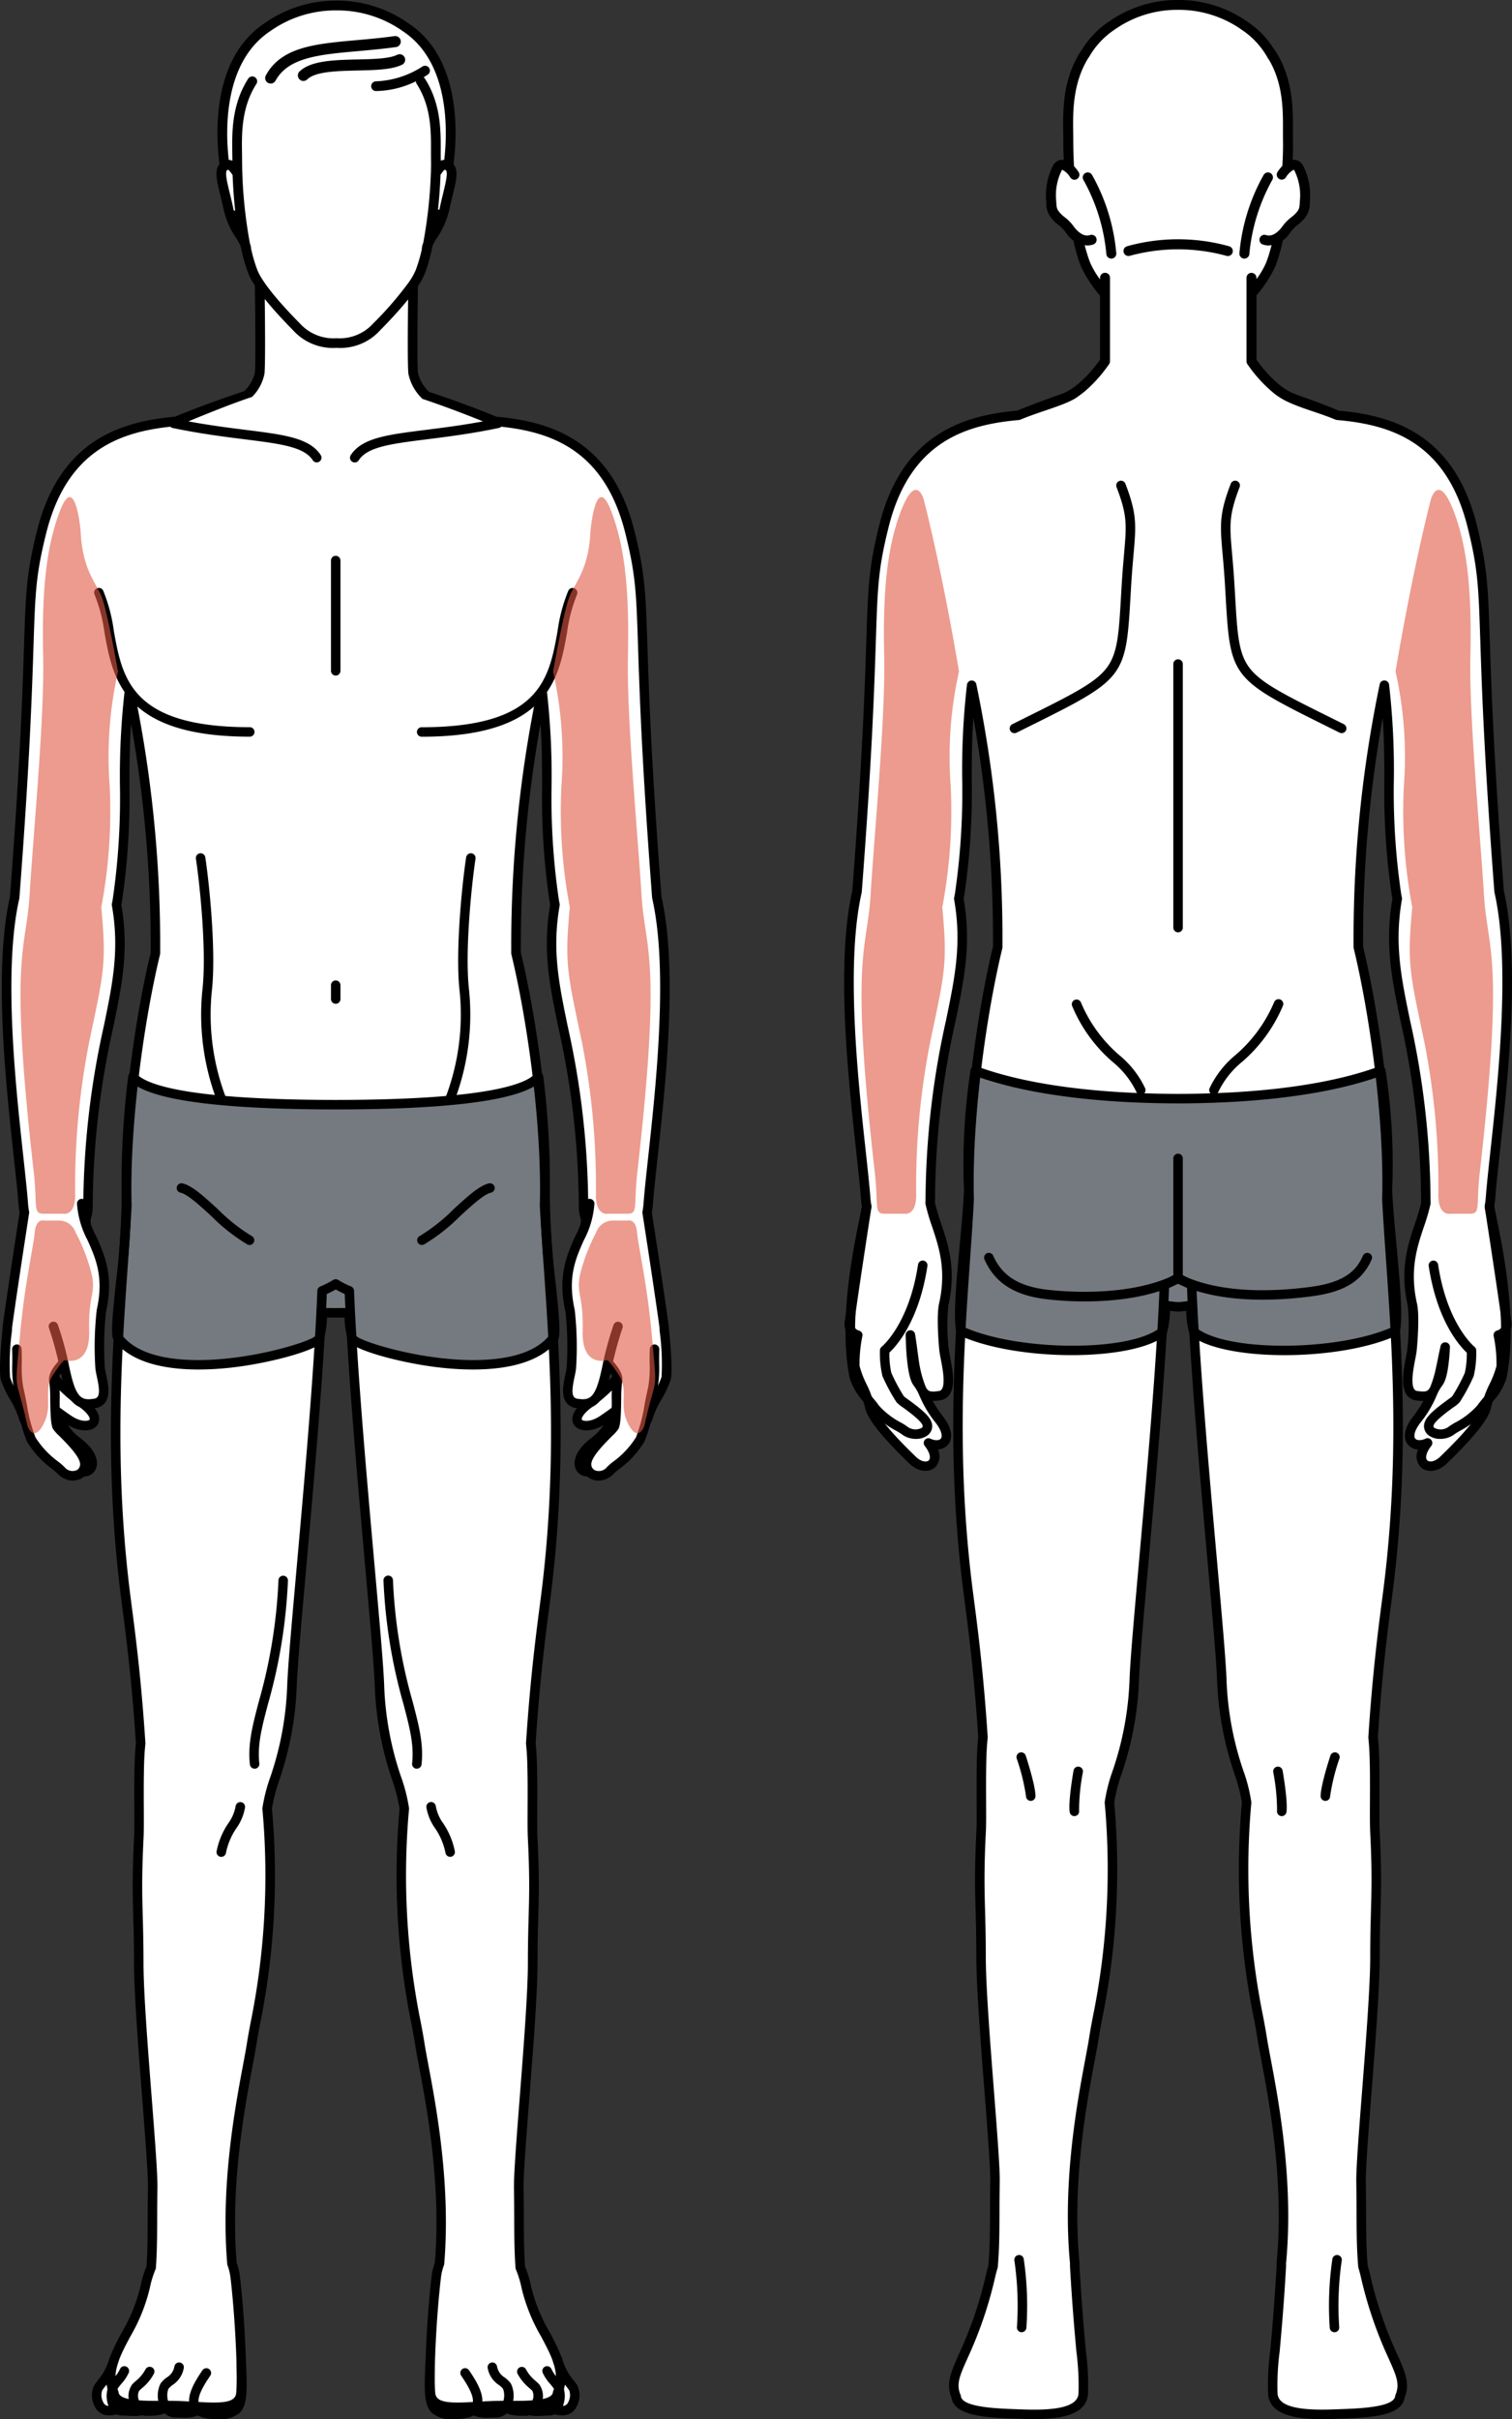 <svg xmlns="http://www.w3.org/2000/svg" xmlns:xlink="http://www.w3.org/1999/xlink" width="230.486" height="368.62" viewBox="0 0 230.486 368.62">
  <rect x="0" y="0" width="230.486" height="368.62" fill="#333333" stroke="none"/>
  <defs>
    <clipPath id="clip-path">
      <rect id="長方形_663" data-name="長方形 663" width="230.486" height="368.62" fill="none"/>
    </clipPath>
  </defs>
  <g id="腕" transform="translate(-477.268 -203)">
    <g id="img" transform="translate(477.268 203)">
      <g id="グループ_155" data-name="グループ 155" clip-path="url(#clip-path)">
        <path id="パス_845" data-name="パス 845" d="M101.819,204.007a3.482,3.482,0,0,0-.03-.574c-.658-4.818-2.011-13.616-2.591-17.365a11.152,11.152,0,0,0,.176-1.31c.623-8.575,4.47-32.752,1.311-46.682-3.386-44.3-1.118-43.773-4.119-55.74-3.513-14-13.276-16.179-20.5-16.819-2.745-1.157-6.483-2.48-9.584-3.528-1.907-1.765-3.191-3.417-3.317-4.738-.182-1.91-.009-12.874,0-13.16a10.139,10.139,0,0,0,1.087-1.95,26.112,26.112,0,0,0,1.124-4.068c.518-1.248,1.916-2.617,2.49-5.357.706-3.375,1.747-5.86.3-6.345h.256c1.057-7.724-.165-16.4-6.361-20.5A17.619,17.619,0,0,0,51.848,2.657h-.131A17.619,17.619,0,0,0,41.512,5.875c-6.2,4.1-7.418,12.772-6.361,20.5h.257c-1.449.485-.408,2.97.3,6.345.589,2.817,2.047,4.185,2.528,5.462q.074.362.154.717c0,.023.005.046.005.069h.01a23.785,23.785,0,0,0,.934,3.177,10.171,10.171,0,0,0,1.083,1.944h-.05s.18,11.231,0,13.167c-.125,1.316-1.405,2.962-3.309,4.72-3.111,1.051-6.876,2.382-9.635,3.546-7.225.64-16.988,2.814-20.5,16.819-3,11.968-.734,11.441-4.119,55.74-3.159,13.93.688,38.107,1.311,46.682a11.153,11.153,0,0,0,.176,1.31c-.581,3.749-1.933,12.547-2.591,17.365a3.48,3.48,0,0,0-.03.574c-.278,2.689-.537,6.568-.259,7.4.764,2.293,2.054,3.529,2.737,5.882s6.449,6.948,7.067,7.478c2.692,2.307,5.671-.481.856-3.994-1.489-1.087-2.846-3.7-3.428-4.833,1.086.812,2.308,1.7,2.86,2,2.788,1.538,5.286-.1,1.634-2.788a20.185,20.185,0,0,1-5-4.806l-.575,1.509c-.229-1.228-.415-2.382-.464-2.806-.066-.578-.077-2.092-.036-3.888a33.3,33.3,0,0,0,4.606-1.911c.849-1.213,2.545-8.439,1.973-16.157a6.122,6.122,0,0,0,.334-2.061c.228-25.457,6.7-32.228,4.373-45.745-.008-.043-.017-.082-.025-.125.049-.24.1-.479.138-.726,2.023-13.372.32-19.456,1.832-31.8a186.455,186.455,0,0,1,3.966,39.926c-2.556,10.538-4.685,26.5-4.353,38.418-.755,14.809-3.335,34.879-.166,59.689.5,3.9,1.572,11.422,2.27,22.266-.029.321-.06.637-.088.969-.3,3.665-.069,10.94-.191,13.364-.462,9.189-.006,11.172-.011,19.1-.006,8.215,2.2,29.786,2.124,34.378-.088,5.142.035,8.263-.233,12.065a15.631,15.631,0,0,0-.926,3.038c-1.365,6.751-6.847,10.94-4.764,16.063.273,2.485,6.042,1.811,10.032,1.964,4.811.184,9.081.957,9.338-1.874a124.53,124.53,0,0,0-.867-17.713,8.792,8.792,0,0,0-.5-2.073c-1.217-14.532,2.239-28.511,3.018-33.574.792-5.147,3.959-17.026,2.375-35.437-.008-.1-.02-.2-.029-.3.449-4.091,3.368-8.259,3.791-18.906.309-7.789,3.846-40.7,4.589-60.007a13.9,13.9,0,0,0,2.074-1.058A13.938,13.938,0,0,0,53.818,198c.743,19.309,4.279,52.217,4.589,60.007.422,10.647,3.341,14.815,3.791,18.906-.01.1-.021.2-.03.3-1.584,18.411,1.584,30.289,2.376,35.437.779,5.063,4.235,19.042,3.018,33.573a8.766,8.766,0,0,0-.5,2.073,124.529,124.529,0,0,0-.867,17.713c.257,2.831,4.528,2.058,9.338,1.874,3.99-.152,9.759.522,10.032-1.964,2.083-5.124-3.4-9.312-4.764-16.063a15.63,15.63,0,0,0-.926-3.038c-.268-3.8-.145-6.923-.233-12.064-.078-4.592,2.129-26.163,2.124-34.378-.005-7.925.451-9.908-.011-19.1-.122-2.423.111-9.7-.191-13.363-.028-.333-.058-.649-.088-.97.7-10.843,1.772-18.368,2.27-22.266,3.169-24.811.588-44.881-.166-59.691.332-11.919-1.8-27.88-4.353-38.416h0a186.463,186.463,0,0,1,3.966-39.926c1.512,12.342-.191,18.426,1.832,31.8.037.247.089.486.138.726-.008.043-.017.082-.025.125-2.324,13.516,4.145,20.288,4.373,45.745a6.134,6.134,0,0,0,.334,2.061c-.572,7.718,1.124,14.944,1.973,16.157a33.3,33.3,0,0,0,4.606,1.911c.041,1.8.03,3.309-.036,3.888-.049.424-.235,1.579-.464,2.806l-.575-1.509a20.185,20.185,0,0,1-5,4.806c-3.652,2.692-1.154,4.325,1.634,2.788.552-.305,1.775-1.191,2.861-2-.582,1.132-1.939,3.746-3.428,4.833-4.815,3.514-1.836,6.3.856,3.994.618-.53,6.384-5.125,7.067-7.478s1.973-3.589,2.737-5.882c.279-.835.019-4.714-.259-7.4" transform="translate(-0.637 -1.311)" fill="#fff"/>
        <path id="パス_846" data-name="パス 846" d="M29.374,714.986c-.61.892-.12,3.483,1.487,3.5,1.918.022,2.657-.869,3.477-2.657l-2.586-5.062a11.942,11.942,0,0,1-2.379,4.218" transform="translate(-14.387 -351.17)" fill="#fff"/>
        <path id="パス_847" data-name="パス 847" d="M33.935,714.467a.722.722,0,0,0-.959.356c-.763,1.664-1.278,2.245-2.811,2.235a.891.891,0,0,1-.754-.583,2.217,2.217,0,0,1-.145-1.788c.119-.174.267-.367.429-.581a10.258,10.258,0,0,0,2.058-3.88.723.723,0,0,0-1.409-.33,9.036,9.036,0,0,1-1.8,3.335c-.179.235-.34.448-.471.639a3.507,3.507,0,0,0,.055,3.272,2.315,2.315,0,0,0,2.021,1.362h.075c2.219,0,3.174-1.132,4.067-3.079a.723.723,0,0,0-.356-.958" transform="translate(-13.683 -350.463)"/>
        <path id="パス_848" data-name="パス 848" d="M33.95,716.31c-.61.892-.732,3.812,1.356,3.835s3.991.719,4.429-2.646l-4.2-3.427a12.479,12.479,0,0,1-1.586,2.239" transform="translate(-16.581 -352.802)" fill="#fff"/>
        <path id="パス_849" data-name="パス 849" d="M39.123,716.075a.722.722,0,0,0-.81.623c-.287,2.2-1.064,2.158-2.767,2.057-.306-.018-.62-.036-.937-.04a.842.842,0,0,1-.82-.487,2.723,2.723,0,0,1,.053-2.217,7.16,7.16,0,0,1,.553-.7,6.645,6.645,0,0,0,1.085-1.625.723.723,0,0,0-1.3-.64,5.17,5.17,0,0,1-.881,1.319,8.756,8.756,0,0,0-.653.832,4.093,4.093,0,0,0-.141,3.7,2.282,2.282,0,0,0,2.086,1.266c.294,0,.585.021.869.037s.6.036.908.036c1.479,0,3-.419,3.379-3.348a.723.723,0,0,0-.623-.811" transform="translate(-15.875 -352.095)"/>
        <path id="パス_850" data-name="パス 850" d="M40.538,716.7c-.813.8-.282,3.572,1.473,3.592,1.861.021,3.549.077,4.429-2.646l-3.785-3.361a8.289,8.289,0,0,1-2.117,2.415" transform="translate(-19.844 -352.905)" fill="#fff"/>
        <path id="パス_851" data-name="パス 851" d="M45.957,716.247a.722.722,0,0,0-.91.465c-.7,2.18-1.871,2.167-3.66,2.147h-.074c-.544-.007-.833-.52-.956-.825a1.78,1.78,0,0,1-.017-1.53c.2-.2.375-.348.533-.485a7.077,7.077,0,0,0,1.693-2.067.723.723,0,1,0-1.235-.751,5.779,5.779,0,0,1-1.4,1.724c-.18.155-.374.323-.606.552a3.013,3.013,0,0,0-.308,3.1A2.523,2.523,0,0,0,41.3,720.3h.073c.157,0,.317,0,.477,0,1.757,0,3.63-.224,4.576-3.152a.723.723,0,0,0-.465-.91" transform="translate(-19.139 -352.199)"/>
        <path id="パス_852" data-name="パス 852" d="M49.255,715.84c-.61.892-.4,4.033,1.69,4.056s4.254.5,4.7-3.2l-4.156-3.755c-.323,1.807-1.623,2-2.233,2.9" transform="translate(-24.188 -352.244)" fill="#fff"/>
        <path id="パス_853" data-name="パス 853" d="M55.025,715.276a.721.721,0,0,0-.8.632c-.321,2.676-1.453,2.639-3.339,2.577-.21-.007-.422-.014-.632-.016a1.043,1.043,0,0,1-.977-.662,2.915,2.915,0,0,1-.125-2.263,2.982,2.982,0,0,1,.646-.6,3.874,3.874,0,0,0,1.7-2.577.723.723,0,1,0-1.424-.255,2.44,2.44,0,0,1-1.163,1.688,4.121,4.121,0,0,0-.955.927,4.191,4.191,0,0,0,.036,3.747,2.493,2.493,0,0,0,2.242,1.44c.2,0,.4.01.6.015.231.008.473.016.721.016,1.713,0,3.682-.378,4.1-3.866a.723.723,0,0,0-.632-.8" transform="translate(-23.483 -351.539)"/>
        <path id="パス_854" data-name="パス 854" d="M60.306,713.336c-1.547,2.286-4.095,6.317,1.651,6.317,3.769,0,3.977-1.248,3.675-7.7Z" transform="translate(-28.847 -351.756)" fill="#fff"/>
        <path id="パス_855" data-name="パス 855" d="M64.895,710.527a.723.723,0,0,0-.689.756c.157,3.355.2,5.612-.531,6.383-.373.391-1.1.558-2.421.558-1.479,0-2.45-.294-2.734-.827-.558-1.052,1.011-3.371,1.681-4.362a.723.723,0,0,0-1.2-.811c-.953,1.409-2.726,4.031-1.761,5.851.57,1.074,1.882,1.6,4.011,1.6a4.626,4.626,0,0,0,3.468-1.005c1.1-1.156,1.13-3.158.929-7.449a.727.727,0,0,0-.756-.688" transform="translate(-28.144 -351.05)"/>
        <path id="パス_856" data-name="パス 856" d="M165.459,710.765l-2.586,5.063c.82,1.788,1.558,2.678,3.477,2.657,1.607-.018,2.1-2.61,1.487-3.5a11.938,11.938,0,0,1-2.379-4.218" transform="translate(-80.471 -351.168)" fill="#fff"/>
        <path id="パス_857" data-name="パス 857" d="M167.258,713.23a9.034,9.034,0,0,1-1.8-3.335.723.723,0,0,0-1.408.33,10.243,10.243,0,0,0,2.058,3.88c.162.213.309.407.428.58a2.217,2.217,0,0,1-.145,1.789.891.891,0,0,1-.754.582c-1.509.007-2.048-.571-2.812-2.235a.723.723,0,1,0-1.314.6c.893,1.948,1.849,3.079,4.067,3.079h.075a2.316,2.316,0,0,0,2.02-1.362,3.5,3.5,0,0,0,.056-3.272c-.131-.191-.292-.4-.471-.639" transform="translate(-79.764 -350.462)"/>
        <path id="パス_858" data-name="パス 858" d="M160.739,714.069l-4.2,3.428c.438,3.365,2.341,2.67,4.429,2.646s1.966-2.943,1.356-3.835a12.5,12.5,0,0,1-1.586-2.239" transform="translate(-77.342 -352.8)" fill="#fff"/>
        <path id="パス_859" data-name="パス 859" d="M161.563,714.361a5.21,5.21,0,0,1-.881-1.319.723.723,0,0,0-1.3.64,6.655,6.655,0,0,0,1.085,1.625,7.325,7.325,0,0,1,.554.7,2.723,2.723,0,0,1,.052,2.216.844.844,0,0,1-.821.488c-.318,0-.631.021-.936.04-1.709.1-2.481.146-2.767-2.057a.723.723,0,0,0-1.434.187c.381,2.93,1.9,3.349,3.379,3.349.308,0,.614-.017.908-.035s.573-.034.868-.038a2.281,2.281,0,0,0,2.086-1.267,4.091,4.091,0,0,0-.142-3.7,8.619,8.619,0,0,0-.653-.831" transform="translate(-76.636 -352.094)"/>
        <path id="パス_860" data-name="パス 860" d="M153.524,714.279l-3.785,3.36c.88,2.723,2.568,2.667,4.429,2.646,1.755-.02,2.286-2.788,1.473-3.592a8.289,8.289,0,0,1-2.117-2.414" transform="translate(-73.982 -352.904)" fill="#fff"/>
        <path id="パス_861" data-name="パス 861" d="M154.837,714.921a5.768,5.768,0,0,1-1.4-1.724.723.723,0,0,0-1.236.752,7.1,7.1,0,0,0,1.693,2.067c.158.137.329.284.533.485a1.778,1.778,0,0,1-.016,1.53c-.123.305-.412.819-.957.826h-.074c-1.777.021-2.954.034-3.659-2.146a.723.723,0,1,0-1.376.445c.947,2.928,2.82,3.151,4.578,3.151.159,0,.317,0,.474,0h.074a2.524,2.524,0,0,0,2.281-1.73,3.014,3.014,0,0,0-.308-3.1c-.232-.229-.426-.4-.606-.552" transform="translate(-73.275 -352.198)"/>
        <path id="パス_862" data-name="パス 862" d="M144.288,712.943l-4.156,3.755c.444,3.7,2.609,3.221,4.7,3.2s2.3-3.165,1.69-4.057-1.909-1.088-2.233-2.9" transform="translate(-69.235 -352.244)" fill="#fff"/>
        <path id="パス_863" data-name="パス 863" d="M145.456,713.8a2.444,2.444,0,0,1-1.162-1.688.723.723,0,1,0-1.424.254,3.873,3.873,0,0,0,1.7,2.577,2.966,2.966,0,0,1,.646.6,2.914,2.914,0,0,1-.125,2.264,1.043,1.043,0,0,1-.977.661c-.21,0-.422.009-.633.016-1.884.063-3.018.1-3.339-2.577a.723.723,0,0,0-1.436.172c.419,3.488,2.388,3.866,4.1,3.865.247,0,.489-.008.72-.015.2-.006.4-.013.6-.015a2.5,2.5,0,0,0,2.242-1.441,4.192,4.192,0,0,0,.036-3.747,4.128,4.128,0,0,0-.955-.927" transform="translate(-68.529 -351.538)"/>
        <path id="パス_864" data-name="パス 864" d="M129.507,711.953c-.3,6.449-.094,7.7,3.675,7.7,5.746,0,3.2-4.031,1.65-6.317Z" transform="translate(-63.938 -351.755)" fill="#fff"/>
        <path id="パス_865" data-name="パス 865" d="M133.722,712.028a.723.723,0,0,0-.194,1c.67.99,2.24,3.31,1.682,4.362-.283.534-1.254.827-2.734.827-1.324,0-2.049-.167-2.421-.558-.736-.771-.688-3.028-.531-6.383a.723.723,0,0,0-1.444-.068c-.2,4.293-.174,6.294.929,7.45a4.625,4.625,0,0,0,3.468,1.006c2.129,0,3.441-.522,4.011-1.6.966-1.82-.808-4.441-1.762-5.85a.723.723,0,0,0-1-.194" transform="translate(-63.233 -351.049)"/>
        <path id="パス_866" data-name="パス 866" d="M93.121,383.881c4.395,0,7.958-1.021,7.958-9.415H85.163c0,8.394,3.563,9.415,7.958,9.415" transform="translate(-42.077 -185.013)" fill="#fff"/>
        <path id="パス_867" data-name="パス 867" d="M100.374,373.037a.723.723,0,0,0-.723.723c0,8.038-3.277,8.692-7.235,8.692s-7.235-.654-7.235-8.692a.723.723,0,1,0-1.446,0c0,8.414,3.471,10.138,8.681,10.138s8.681-1.724,8.681-10.138a.723.723,0,0,0-.723-.723" transform="translate(-41.37 -184.306)"/>
        <path id="パス_868" data-name="パス 868" d="M96.662,380.367c2.915,0,4.193-1.783,4.332-14.454H92.329c.14,12.672,1.418,14.454,4.333,14.454" transform="translate(-45.617 -180.787)" fill="#fff"/>
        <path id="パス_869" data-name="パス 869" d="M100.3,364.483a.725.725,0,0,0-.731.715c-.142,12.814-1.458,13.739-3.61,13.739s-3.468-.925-3.61-13.739a.715.715,0,0,0-.731-.715.723.723,0,0,0-.715.731c.133,12.05,1.172,15.169,5.055,15.169s4.923-3.119,5.055-15.169a.723.723,0,0,0-.715-.731" transform="translate(-44.911 -180.08)"/>
        <path id="パス_870" data-name="パス 870" d="M100.447,295.291a.723.723,0,0,0-.723.723v2.108a.723.723,0,1,0,1.446,0v-2.108a.723.723,0,0,0-.723-.723" transform="translate(-49.271 -145.894)"/>
        <path id="パス_871" data-name="パス 871" d="M61.443,278.014c.685-5.965-.372-16.33-.993-20.414a.723.723,0,0,0-1.43.217c.611,4.023,1.654,14.212.986,20.032a36.918,36.918,0,0,0,5.449,23.325.723.723,0,1,0,1.229-.761,35.464,35.464,0,0,1-5.241-22.4" transform="translate(-29.156 -126.969)"/>
        <path id="パス_872" data-name="パス 872" d="M135.08,256.994a.724.724,0,0,0-.823.606c-.62,4.084-1.677,14.448-.992,20.414a35.464,35.464,0,0,1-5.241,22.4.723.723,0,1,0,1.229.761,36.915,36.915,0,0,0,5.449-23.325c-.668-5.821.375-16.01.985-20.032a.723.723,0,0,0-.607-.823" transform="translate(-63.199 -126.969)"/>
        <path id="パス_873" data-name="パス 873" d="M100.476,342.526a128.266,128.266,0,0,0-1-18.2c-3.224,3.719-20.455,4.232-30.943,4.238s-27.665-.525-30.883-4.238a128.266,128.266,0,0,0-1,18.2c.168,7.411-1.9,19.193-1.37,21.44,6.367,8.5,30.085,1.863,30.752.233a18.673,18.673,0,0,0,.505-3.931s.914.012,1.82.015h.405c.907,0,1.82-.015,1.82-.015a18.672,18.672,0,0,0,.505,3.931c.667,1.631,24.386,8.266,30.752-.233.534-2.247-1.538-14.029-1.37-21.44" transform="translate(-17.39 -160.24)" fill="#747a7f"/>
        <path id="パス_874" data-name="パス 874" d="M100.493,341.836a129.988,129.988,0,0,0-1-18.315.723.723,0,0,0-1.262-.374c-1.287,1.484-6.945,3.976-30.4,3.988-23.4-.017-29.053-2.506-30.338-3.988a.723.723,0,0,0-1.262.374,130.205,130.205,0,0,0-1,18.315,117.171,117.171,0,0,1-.883,13.183c-.479,4.611-.737,7.275-.468,8.407a.729.729,0,0,0,.125.266c2.695,3.6,8.1,4.52,12.941,4.52a46.192,46.192,0,0,0,5.79-.389c5.666-.725,12.7-2.656,13.27-4.058a14.362,14.362,0,0,0,.524-3.475l1.132.008h.408c.4,0,.805,0,1.13-.007a14.4,14.4,0,0,0,.525,3.474c.573,1.4,7.6,3.333,13.271,4.058,5.327.683,14.846,1.052,18.73-4.131a.734.734,0,0,0,.125-.266c.269-1.132.011-3.8-.468-8.406a117.07,117.07,0,0,1-.883-13.185m-.03,21.118c-1.779,2.261-5.112,3.531-9.91,3.778-8.614.445-18.506-2.648-19.521-3.579a18.138,18.138,0,0,1-.427-3.618.744.744,0,0,0-.732-.7s-.911.011-1.811.016h-.4c-.9,0-1.812-.015-1.813-.015h-.009a.723.723,0,0,0-.722.7,18.1,18.1,0,0,1-.428,3.618c-1.014.931-10.9,4.021-19.52,3.579-4.8-.247-8.132-1.517-9.911-3.778a52.486,52.486,0,0,1,.526-7.785,117.937,117.937,0,0,0,.89-13.366A129.332,129.332,0,0,1,37.5,325c3.825,2.367,14,3.571,30.326,3.583,16.357-.008,26.555-1.212,30.385-3.583a129.174,129.174,0,0,1,.832,16.8,118.179,118.179,0,0,0,.89,13.367,52.474,52.474,0,0,1,.526,7.784m.677.306h0Z" transform="translate(-16.683 -159.534)"/>
        <path id="パス_875" data-name="パス 875" d="M105.262,16.332a.852.852,0,0,0-.369.086c-1.23.6-3.581.655-6.071.712-3.484.079-7.088.162-8.814,1.825a.841.841,0,0,0-.023,1.192.842.842,0,0,0,1.189.021c1.254-1.208,4.524-1.284,7.691-1.357,2.677-.061,5.206-.118,6.766-.881a.842.842,0,0,0-.369-1.6" transform="translate(-44.342 -8.069)"/>
        <path id="パス_876" data-name="パス 876" d="M99.861,12.539a.842.842,0,0,0-.138-1.675l-.1.008c-1.976.275-3.864.444-5.689.606-6.436.574-11.52,1.028-13.909,5.354a.842.842,0,1,0,1.474.813c1.956-3.543,6.664-3.962,12.631-4.494,1.833-.163,3.73-.332,5.729-.613" transform="translate(-39.488 -5.368)"/>
        <path id="パス_877" data-name="パス 877" d="M105.035,16.607c-1.25.611-3.612.665-6.115.722-3.465.079-7.047.16-8.744,1.8a.74.74,0,0,0-.02,1.05.741.741,0,0,0,1.046.018c1.283-1.235,4.575-1.311,7.765-1.385,2.664-.061,5.179-.119,6.718-.871a.74.74,0,0,0-.324-1.406.748.748,0,0,0-.325.075" transform="translate(-44.441 -8.168)"/>
        <path id="パス_878" data-name="パス 878" d="M80.51,17.987a.743.743,0,0,0,.354.091.734.734,0,0,0,.648-.383c1.982-3.59,6.716-4.012,12.718-4.546,1.83-.164,3.722-.332,5.716-.611a.741.741,0,0,0-.117-1.474l-.09.008c-1.986.277-3.871.445-5.694.607-6.406.571-11.466,1.022-13.829,5.3a.744.744,0,0,0,.295,1.007" transform="translate(-39.587 -5.466)"/>
        <path id="パス_879" data-name="パス 879" d="M126.413,365.777a.723.723,0,0,0,.322-.076,28.005,28.005,0,0,0,5.5-4.32c1.793-1.644,3.646-3.344,4.71-3.576a.723.723,0,0,0-.308-1.413c-1.446.316-3.269,1.987-5.38,3.923a27.233,27.233,0,0,1-5.166,4.091.723.723,0,0,0,.323,1.37" transform="translate(-62.1 -176.074)"/>
        <path id="パス_880" data-name="パス 880" d="M64.995,365.376a.724.724,0,0,0-.325-.97,27.241,27.241,0,0,1-5.166-4.092c-2.11-1.936-3.933-3.607-5.379-3.923a.723.723,0,1,0-.309,1.413c1.064.232,2.918,1.932,4.71,3.576a28.028,28.028,0,0,0,5.5,4.319.722.722,0,0,0,.97-.324" transform="translate(-26.308 -176.074)"/>
        <path id="パス_881" data-name="パス 881" d="M80.324,474.567a.719.719,0,0,0-.755.69A79.529,79.529,0,0,1,76.586,493.7c-.959,3.639-1.717,6.513-1.371,9.627a.723.723,0,0,0,.717.644.749.749,0,0,0,.081,0,.723.723,0,0,0,.638-.8c-.316-2.847.375-5.469,1.332-9.1a80.821,80.821,0,0,0,3.029-18.746.723.723,0,0,0-.69-.755" transform="translate(-37.12 -234.469)"/>
        <path id="パス_882" data-name="パス 882" d="M68.972,542.752a.723.723,0,0,0-.818.613,6.3,6.3,0,0,1-1.114,2.6,11.614,11.614,0,0,0-1.785,4.26.723.723,0,0,0,.567.851.714.714,0,0,0,.143.014.722.722,0,0,0,.708-.581,10.239,10.239,0,0,1,1.595-3.781,7.629,7.629,0,0,0,1.317-3.158.723.723,0,0,0-.614-.818" transform="translate(-32.234 -268.154)"/>
        <path id="パス_883" data-name="パス 883" d="M116.991,475.257a.723.723,0,1,0-1.444.066,80.8,80.8,0,0,0,3.029,18.746c.956,3.63,1.648,6.253,1.332,9.1a.723.723,0,0,0,.639.8.766.766,0,0,0,.081,0,.724.724,0,0,0,.717-.644c.346-3.114-.412-5.988-1.371-9.627a79.5,79.5,0,0,1-2.983-18.443" transform="translate(-57.088 -234.469)"/>
        <path id="パス_884" data-name="パス 884" d="M131.017,545.965a6.287,6.287,0,0,1-1.114-2.6.723.723,0,1,0-1.432.2,7.624,7.624,0,0,0,1.317,3.158,10.251,10.251,0,0,1,1.595,3.781.722.722,0,0,0,.708.581.743.743,0,0,0,.143-.013.723.723,0,0,0,.567-.851,11.608,11.608,0,0,0-1.784-4.26" transform="translate(-63.47 -268.154)"/>
        <path id="パス_885" data-name="パス 885" d="M100.447,167.394a.723.723,0,0,0-.723.723v16.805a.723.723,0,1,0,1.446,0V168.117a.723.723,0,0,0-.723-.723" transform="translate(-49.271 -82.704)"/>
        <path id="パス_886" data-name="パス 886" d="M101.976,202.767a4.16,4.16,0,0,0-.037-.643c-.655-4.79-2-13.569-2.575-17.255a11.756,11.756,0,0,0,.164-1.269c.126-1.747.393-4.183.7-7,1.245-11.412,3.127-28.649.607-39.838-1.563-20.458-1.913-31.2-2.146-38.306-.261-8-.359-11-1.989-17.5C93.194,66.971,83.643,64.317,75.674,63.595c-3.036-1.272-7.1-2.73-10.27-3.792a5.839,5.839,0,0,1-1.692-2.9c-.171-1.8-.023-12.015-.006-13.174v-.03l.016-.025a10.439,10.439,0,0,0,1.054-1.942,26.416,26.416,0,0,0,1.156-4.176,9.486,9.486,0,0,1,.675-1.2,12.652,12.652,0,0,0,1.91-4.411c.148-.708.311-1.372.486-2.091.521-2.13.9-3.669.211-4.636-.018-.025-.083-.108-.083-.108l.006-.042c.6-4.677,1.128-16.125-6.852-21.4A18.83,18.83,0,0,0,51.685.2c-.115,0-.228,0-.32,0,0,0-.335,0-.446,0A18.761,18.761,0,0,0,40.347,3.63c-8.019,5.307-7.493,16.757-6.894,21.434l.005.043s-.065.082-.083.108c-.686.967-.309,2.507.212,4.638.161.657.328,1.337.486,2.088a12.67,12.67,0,0,0,1.912,4.413,9.351,9.351,0,0,1,.688,1.218c.049.237.1.471.143.629a.615.615,0,0,0,.05.254,25,25,0,0,0,.968,3.27,10.146,10.146,0,0,0,1,1.856l.016.025v.029c.018,1.169.166,11.476,0,13.262A5.67,5.67,0,0,1,37.229,59.7c-3.2,1.067-7.428,2.581-10.551,3.89-7.969.722-17.52,3.376-21.025,17.353-1.632,6.5-1.729,9.5-1.99,17.5-.232,7.108-.582,17.848-2.145,38.306C-1,147.947.879,165.183,2.124,176.6c.308,2.821.574,5.257.7,7a11.751,11.751,0,0,0,.163,1.269c-.571,3.688-1.919,12.468-2.574,17.255a4.2,4.2,0,0,0-.037.643c-.119,1.167-.63,6.435-.221,7.661a15.8,15.8,0,0,0,1.382,2.915,13.068,13.068,0,0,1,1.346,2.94c.459,1.583,2.752,4.066,7.01,7.591.13.108.227.188.281.235a3.356,3.356,0,0,0,3.315.863,1.953,1.953,0,0,0,1.271-1.606c.105-.789-.123-2.407-2.833-4.385a7.43,7.43,0,0,1-1.565-1.742c.082.051.156.094.222.13,1.758.97,3.6.895,4.286-.175.32-.5.779-1.874-1.874-3.828a19.967,19.967,0,0,1-4.811-4.6.723.723,0,0,0-.836-.309c-.048-.309-.083-.55-.1-.691-.054-.471-.07-1.728-.042-3.278a34.271,34.271,0,0,0,4.227-1.8.724.724,0,0,0,.26-.227c1.056-1.508,2.649-8.889,2.112-16.48a6.868,6.868,0,0,0,.326-2.146,126.737,126.737,0,0,1,3.11-27.126c1.364-6.606,2.442-11.825,1.252-18.746.042-.2.083-.41.115-.621A107.624,107.624,0,0,0,19.728,119.9c.007-2.971.014-6.011.25-9.491a192.307,192.307,0,0,1,2.991,34.863c-2.346,9.7-4.7,25.849-4.354,38.5-.146,2.848-.36,5.9-.585,9.132-.954,13.621-2.14,30.572.424,50.657l.188,1.44c.545,4.169,1.456,11.142,2.074,20.724l-.017.18c-.023.243-.046.487-.066.741-.186,2.26-.173,5.763-.16,8.854.007,1.933.014,3.6-.033,4.533-.3,5.918-.216,8.879-.12,12.307.054,1.962.11,3.991.109,6.826,0,4.538.662,13.092,1.249,20.639.468,6.012.91,11.69.875,13.727-.031,1.772-.035,3.305-.04,4.709-.01,2.665-.017,4.779-.183,7.2a16.524,16.524,0,0,0-.922,3.064,25.561,25.561,0,0,1-2.835,6.971c-1.66,3.132-3.231,6.092-1.927,9.419.382,2.512,4.307,2.494,8.1,2.479.927,0,1.8-.008,2.613.024.743.028,1.473.071,2.178.112,1.018.06,2.023.118,2.956.118,2.659,0,4.744-.476,4.952-2.761.272-2.995-.158-11.842-.869-17.863a9.512,9.512,0,0,0-.5-2.147c-.977-11.885,1.225-23.6,2.409-29.894.254-1.354.475-2.523.611-3.411.123-.8.306-1.769.517-2.9a113.917,113.917,0,0,0,1.865-32.712l-.023-.232a24.1,24.1,0,0,1,1.123-4.369,49.827,49.827,0,0,0,2.663-14.512c.118-2.985.706-9.589,1.449-17.95,1.18-13.272,2.645-29.747,3.122-41.6a14.538,14.538,0,0,0,1.37-.7,14.87,14.87,0,0,0,1.371.7c.477,11.854,1.942,28.33,3.122,41.6.744,8.361,1.331,14.965,1.449,17.95a49.835,49.835,0,0,0,2.663,14.513,24.145,24.145,0,0,1,1.124,4.368l-.023.231a113.9,113.9,0,0,0,1.864,32.712c.211,1.127.395,2.1.517,2.9.136.888.356,2.057.611,3.41,1.185,6.3,3.387,18.009,2.409,29.894a9.5,9.5,0,0,0-.5,2.147c-.711,6.022-1.141,14.869-.869,17.862.279,3.088,3.986,2.873,7.909,2.643.7-.041,1.434-.084,2.177-.112.811-.031,1.685-.027,2.612-.023,3.8.016,7.716.033,8.1-2.479,1.3-3.327-.265-6.287-1.926-9.419a25.559,25.559,0,0,1-2.835-6.971,16.558,16.558,0,0,0-.921-3.064c-.166-2.423-.174-4.539-.183-7.207,0-1.4-.01-2.931-.04-4.7-.034-2.038.407-7.717.875-13.729.587-7.546,1.253-16.1,1.249-20.637,0-2.834.055-4.862.109-6.823.1-3.429.177-6.39-.12-12.309-.047-.93-.04-2.6-.032-4.539.012-3.088.026-6.588-.16-8.847-.021-.26-.045-.508-.067-.758l-.016-.164c.618-9.578,1.529-16.55,2.074-20.718l.188-1.445c2.565-20.085,1.378-37.037.425-50.657-.226-3.232-.44-6.285-.586-9.133.348-12.645-2.008-28.79-4.354-38.5a192.233,192.233,0,0,1,2.991-34.863c.236,3.48.244,6.521.25,9.493a107.629,107.629,0,0,0,1.119,17.434c.032.211.073.417.115.622-1.189,6.921-.112,12.14,1.252,18.746a126.742,126.742,0,0,1,3.111,27.116,6.893,6.893,0,0,0,.325,2.157c-.536,7.591,1.056,14.971,2.112,16.48a.728.728,0,0,0,.26.227,34.365,34.365,0,0,0,4.226,1.8c.028,1.548.013,2.806-.042,3.279-.016.142-.051.383-.1.692a.745.745,0,0,0-.151-.031.727.727,0,0,0-.684.337,20,20,0,0,1-4.813,4.6c-2.653,1.954-2.195,3.329-1.874,3.828.685,1.07,2.528,1.144,4.287.175.065-.036.14-.08.223-.131a7.439,7.439,0,0,1-1.566,1.743c-2.71,1.978-2.938,3.6-2.833,4.385a1.95,1.95,0,0,0,1.271,1.606,3.359,3.359,0,0,0,3.314-.863c.055-.047.151-.126.282-.235,4.258-3.525,6.551-6.008,7.01-7.591a13.067,13.067,0,0,1,1.346-2.94,15.837,15.837,0,0,0,1.382-2.915c.414-1.247-.136-6.824-.221-7.661M67.556,29.539c-.154.629-.328,1.342-.487,2.1q-.046.219-.1.431l-.2-.036c.248-2.323.348-4.3.384-5.277v-.028l.015-.023a4.208,4.208,0,0,1,.567-.71l.041-.039.056.016a.3.3,0,0,1,.173.1c.273.385-.026,1.727-.452,3.467m-31.9,2.67q-.076-.279-.136-.57c-.151-.725-.318-1.411-.5-2.138-.419-1.707-.717-3.043-.443-3.43a.3.3,0,0,1,.172-.1l.056-.016.041.039a4.253,4.253,0,0,1,.6.762l.015.023v.027c.038,1.007.14,3.043.386,5.364Zm2.629,5.836a2.746,2.746,0,0,0-.181-.843,71.386,71.386,0,0,1-1.2-12.664c0-.359-.005-.738-.011-1.137-.044-2.927-.1-6.934,2.193-10.516a.741.741,0,0,0,.1-.559.741.741,0,0,0-1.346-.241c-2.538,3.958-2.473,8.223-2.427,11.34v.057c.006.334.011.655.012.961v.148l-.138-.053a1.162,1.162,0,0,0-.33-.073l-.084-.006-.01-.083c-.487-4.289-.842-14.781,6.344-19.539a17.222,17.222,0,0,1,9.7-3.153c.1,0,.208,0,.331,0,.03,0,.356,0,.457,0a17.314,17.314,0,0,1,9.736,3.183c7.149,4.732,6.789,15.219,6.3,19.508l-.01.084-.084.005a1.135,1.135,0,0,0-.313.068l-.133.049,0-.142c-.009-.43-.007-.891-.005-1.391.013-3.02.031-7.156-2.409-10.964a.67.67,0,0,0-.1-.122l-.1-.091.115-.07c.315-.189.5-.319.534-.341a.73.73,0,0,0,.3-.482.723.723,0,0,0-.124-.547.739.739,0,0,0-.606-.315.764.764,0,0,0-.429.136,13.97,13.97,0,0,1-7.044,2.239.74.74,0,1,0,0,1.481,14.361,14.361,0,0,0,5.961-1.425l.119-.056.023.129a.746.746,0,0,0,.1.266c2.2,3.433,2.186,7.184,2.174,10.2,0,.521,0,1.012.007,1.472.01.41.005,1.05-.014,1.818a.537.537,0,0,0-.011.149,71.333,71.333,0,0,1-1.154,10.552,2.884,2.884,0,0,0-.229,1.048,23.286,23.286,0,0,1-.906,3.076,9.341,9.341,0,0,1-.973,1.766.64.64,0,0,0-.1.144,52.946,52.946,0,0,1-5.414,6.26,6.9,6.9,0,0,1-5.6,2.265,6.9,6.9,0,0,1-5.6-2.265c-1.645-1.656-5.569-5.767-6.489-8.17a23.769,23.769,0,0,1-.929-3.151m62.537,171.925a14.437,14.437,0,0,1-1.268,2.659,14.5,14.5,0,0,0-1.477,3.25c-.208.718-1.335,2.568-6.543,6.88-.139.115-.242.2-.3.25a1.994,1.994,0,0,1-1.858.61.516.516,0,0,1-.353-.446c-.081-.608.468-1.723,2.252-3.025,1.465-1.07,2.718-3.28,3.645-5.087a.723.723,0,0,0-1.076-.909c-1.372,1.025-2.357,1.718-2.777,1.949-1.315.726-2.24.515-2.37.312-.09-.139.1-.845,1.514-1.884a26.2,26.2,0,0,0,4.354-3.923l.114.3a.724.724,0,0,0,1.387-.125c.214-1.148.416-2.376.471-2.856a39.677,39.677,0,0,0,.04-3.987.723.723,0,0,0-.5-.673,32.53,32.53,0,0,1-4.315-1.775c-.742-1.386-2.314-8.1-1.761-15.55a.724.724,0,0,0-.038-.29,5.486,5.486,0,0,1-.295-1.831,127.987,127.987,0,0,0-3.14-27.406c-1.333-6.457-2.386-11.557-1.234-18.247l.017-.087a.735.735,0,0,0,0-.268l-.025-.12c-.038-.188-.077-.375-.107-.57a106.406,106.406,0,0,1-1.1-17.223,113.763,113.763,0,0,0-.7-14.36c1.937-2.8,2.528-6.08,3.058-9.055a23.623,23.623,0,0,1,1.513-5.779.723.723,0,0,0-1.308-.616A24.6,24.6,0,0,0,85,96.233c-1.288,7.217-2.619,14.679-20.721,14.679a.723.723,0,0,0,0,1.446c8.932,0,14.064-1.884,17.13-4.606a191.561,191.561,0,0,0-3.473,37.61.69.69,0,0,0,.02.171c2.331,9.612,4.682,25.673,4.332,38.226,0,.019,0,.038,0,.057.147,2.87.361,5.939.589,9.189.949,13.557,2.13,30.43-.417,50.373l-.187,1.441c-.548,4.195-1.466,11.215-2.087,20.87a.7.7,0,0,0,0,.113l.02.221c.023.244.046.488.066.742.181,2.2.167,5.816.155,8.723-.008,1.957-.014,3.648.034,4.618.295,5.863.214,8.8.119,12.2-.052,1.88-.111,4.01-.109,6.865,0,4.48-.66,13-1.245,20.524-.49,6.31-.914,11.759-.878,13.865.03,1.761.035,3.285.04,4.68.009,2.631.016,4.9.195,7.424a.736.736,0,0,0,.056.233,15.088,15.088,0,0,1,.882,2.9A27.085,27.085,0,0,0,82.5,356.15c1.644,3.1,2.942,5.548,1.829,8.286a.728.728,0,0,0-.049.193c-.145,1.324-3.918,1.307-6.668,1.3-.9,0-1.832-.008-2.673.024-.752.029-1.492.072-2.205.113-3.865.226-6.239.281-6.386-1.33-.264-2.918.164-11.617.865-17.563a8.1,8.1,0,0,1,.457-1.9.72.72,0,0,0,.044-.195c1.015-12.115-1.22-24-2.421-30.381-.252-1.341-.47-2.5-.6-3.363-.126-.82-.311-1.8-.525-2.944a112.559,112.559,0,0,1-1.845-32.321l.028-.287a.714.714,0,0,0,0-.151,24.856,24.856,0,0,0-1.192-4.724,47.95,47.95,0,0,1-2.6-14.132c-.119-3.02-.709-9.64-1.454-18.021-1.194-13.426-2.679-30.136-3.135-41.985a.724.724,0,0,0-.448-.641,13.193,13.193,0,0,1-1.968-1,.724.724,0,0,0-.765,0,13.143,13.143,0,0,1-1.966,1,.723.723,0,0,0-.448.641c-.456,11.849-1.941,28.559-3.135,41.986-.745,8.381-1.334,15-1.454,18.021A47.984,47.984,0,0,1,41.2,270.9,24.88,24.88,0,0,0,40,275.626a.719.719,0,0,0,0,.151l.029.287a112.546,112.546,0,0,1-1.846,32.321c-.213,1.14-.4,2.124-.524,2.944-.133.864-.351,2.022-.6,3.363-1.2,6.384-3.435,18.267-2.421,30.381a.7.7,0,0,0,.044.2,8.065,8.065,0,0,1,.457,1.9c.7,5.945,1.129,14.644.865,17.563-.146,1.611-2.521,1.555-6.384,1.33-.714-.041-1.454-.085-2.207-.113-.565-.021-1.171-.027-1.78-.027l-.894,0c-2.753.01-6.522.028-6.667-1.3a.724.724,0,0,0-.049-.193c-1.113-2.739.185-5.186,1.829-8.286a27.085,27.085,0,0,0,2.974-7.361,15.034,15.034,0,0,1,.882-2.9.727.727,0,0,0,.057-.233c.177-2.518.185-4.787.194-7.414,0-1.4.01-2.924.04-4.69.036-2.106-.388-7.555-.878-13.863-.585-7.521-1.249-16.046-1.246-20.527,0-2.855-.057-4.987-.109-6.867-.094-3.4-.175-6.333.12-12.194.048-.969.041-2.657.034-4.612-.012-2.91-.026-6.531.155-8.729.021-.248.043-.487.066-.726l.022-.237a.77.77,0,0,0,0-.113c-.621-9.658-1.539-16.68-2.087-20.875l-.186-1.436c-2.547-19.943-1.366-36.816-.417-50.373.228-3.249.442-6.318.589-9.187,0-.019,0-.038,0-.057-.35-12.554,2-28.616,4.333-38.228a.715.715,0,0,0,.02-.171,191.543,191.543,0,0,0-3.474-37.61c3.067,2.722,8.2,4.606,17.131,4.606a.723.723,0,0,0,0-1.446c-18.1,0-19.434-7.462-20.721-14.679a24.6,24.6,0,0,0-1.629-6.141.723.723,0,0,0-1.308.616,23.623,23.623,0,0,1,1.513,5.779c.531,2.974,1.121,6.252,3.058,9.055a113.807,113.807,0,0,0-.7,14.358,106.381,106.381,0,0,1-1.1,17.224c-.03.2-.07.389-.109.58l-.023.11a.735.735,0,0,0,0,.268l.025.124c1.143,6.652.091,11.752-1.243,18.209a128.057,128.057,0,0,0-3.14,27.417,5.423,5.423,0,0,1-.295,1.82.723.723,0,0,0-.037.29c.553,7.453-1.019,14.164-1.761,15.55a32.514,32.514,0,0,1-4.315,1.775.723.723,0,0,0-.5.673,39.521,39.521,0,0,0,.041,3.987c.055.477.257,1.7.471,2.856a.723.723,0,0,0,1.387.125l.115-.3a26.193,26.193,0,0,0,4.353,3.923c1.41,1.039,1.6,1.744,1.514,1.884-.13.2-1.056.414-2.37-.312-.419-.231-1.405-.924-2.777-1.949a.723.723,0,0,0-1.076.909c.928,1.807,2.182,4.018,3.645,5.087,1.785,1.3,2.334,2.417,2.253,3.025a.516.516,0,0,1-.354.446,1.993,1.993,0,0,1-1.857-.61l-.3-.25c-5.208-4.312-6.335-6.162-6.543-6.88A14.475,14.475,0,0,0,2.8,212.63a14.47,14.47,0,0,1-1.268-2.659,36.9,36.9,0,0,1,.293-7.1.844.844,0,0,0,0-.095,2.8,2.8,0,0,1,.023-.456c.66-4.829,2.031-13.744,2.589-17.352a.716.716,0,0,0,0-.248,10.4,10.4,0,0,1-.165-1.225c-.129-1.773-.4-4.221-.705-7.056C2.4,165.793.455,147.977,2.94,137.025a.669.669,0,0,0,.016-.105C4.524,116.4,4.876,105.626,5.108,98.5c.265-8.113.354-10.846,1.947-17.2,3.15-12.56,11.2-15.351,18.906-16.18a.717.717,0,0,0,.36.194c4.211.877,7.962,1.348,10.975,1.726,5.447.684,9.046,1.136,10.381,3.188a.723.723,0,0,0,1.213-.788c-1.7-2.616-5.564-3.1-11.413-3.835-2.6-.326-5.488-.692-8.757-1.3,3.174-1.316,6.944-2.815,9.707-3.728a6.9,6.9,0,0,0,1.891-3.543c.139-1.466.087-7.577.043-11.089l0-.29.183.225c1.5,1.839,3.221,3.624,4.115,4.526a8.2,8.2,0,0,0,6.608,2.7h.1a8.182,8.182,0,0,0,6.6-2.7c.877-.883,2.569-2.637,4.059-4.456l.183-.224,0,.289c-.043,3.5-.094,9.582.042,11.02a7.3,7.3,0,0,0,2.168,3.86l.049-.027-.024.027c2.728.907,6.222,2.211,9.187,3.414-3.262.6-6.148.968-8.741,1.294-5.849.734-9.712,1.219-11.413,3.835a.723.723,0,1,0,1.212.788c1.335-2.053,4.933-2.5,10.381-3.188,3.013-.378,6.763-.849,10.975-1.726a.72.72,0,0,0,.36-.194c7.7.828,15.755,3.619,18.906,16.18,1.594,6.352,1.682,9.085,1.947,17.2.232,7.128.584,17.9,2.153,38.422a.651.651,0,0,0,.016.1c2.484,10.953.539,28.769-.622,39.414-.309,2.834-.576,5.282-.705,7.056a10.39,10.39,0,0,1-.164,1.225.728.728,0,0,0,0,.248c.558,3.607,1.929,12.52,2.59,17.353a2.772,2.772,0,0,1,.023.458.707.707,0,0,0,0,.093,36.906,36.906,0,0,1,.292,7.1" transform="translate(0 -0.099)"/>
        <path id="パス_887" data-name="パス 887" d="M11.235,411.223c-.478-.875-.24-5.88-.481-6.824-.377-1.482,1.755-3.154,2.979-4.517,1.175-2.383-.192-7.593-.192-7.593L5.084,399.4c.1,2-.119,4.372.288,6.055.569,2.349,1.013,5.892,1.887,7.675,1.079,2.2,4.009,4.117,4.552,4.724,1.478,1.653,4.084.731,3.556-1.441-.435-1.792-3.881-4.73-4.133-5.19" transform="translate(-2.512 -193.818)" fill="#fff"/>
        <path id="パス_888" data-name="パス 888" d="M11.874,410.9c-.308-.31-.657-.661-.709-.73a20.487,20.487,0,0,1-.258-3.847,16.889,16.889,0,0,0-.159-2.813c-.2-.781.994-1.986,1.951-2.953.308-.311.606-.614.866-.9a.747.747,0,0,0,.111-.163c1.279-2.6-.083-7.873-.142-8.1a.723.723,0,1,0-1.4.367c.355,1.354,1.085,5.207.283,7-.228.249-.485.508-.748.774-1.277,1.291-2.724,2.754-2.324,4.328a21.1,21.1,0,0,1,.114,2.481c.041,2.388.09,3.884.432,4.511a6.162,6.162,0,0,0,.955,1.06c.995,1,2.845,2.863,3.11,3.955a1.019,1.019,0,0,1-.46,1.254,1.555,1.555,0,0,1-1.855-.465,9.345,9.345,0,0,0-.92-.8A13.381,13.381,0,0,1,7.2,412.106a24.054,24.054,0,0,1-1.308-5c-.176-.907-.343-1.764-.526-2.522a17.407,17.407,0,0,1-.239-3.77c0-.716.006-1.457-.029-2.152a.712.712,0,0,0-.758-.686.723.723,0,0,0-.686.758c.033.656.03,1.377.028,2.074a18.255,18.255,0,0,0,.279,4.115c.176.726.339,1.567.512,2.457A24.325,24.325,0,0,0,5.9,412.742a14.5,14.5,0,0,0,3.907,4.242,9.894,9.894,0,0,1,.755.646,3.176,3.176,0,0,0,2.344,1.089,2.7,2.7,0,0,0,1.261-.308,2.44,2.44,0,0,0,1.192-2.875c-.332-1.369-1.906-3.039-3.49-4.633" transform="translate(-1.805 -193.112)"/>
        <path id="パス_889" data-name="パス 889" d="M20.421,362.493,16.1,381.22a63.371,63.371,0,0,1,1.922,7.3c.913,3.9,1.92,4.787,4.325,4.421s1.043-3.742.865-5.383a49.517,49.517,0,0,1,.192-8.747c1.905-8.386-2.9-11.306-2.987-16.324" transform="translate(-7.956 -179.097)" fill="#fff"/>
        <path id="パス_890" data-name="パス 890" d="M21.9,366.742a12.511,12.511,0,0,1-1.465-4.969.723.723,0,0,0-.722-.711H19.7a.723.723,0,0,0-.71.736,13.772,13.772,0,0,0,1.591,5.534C21.83,370.12,23.12,373,22,377.95a49.593,49.593,0,0,0-.206,8.985c.04.376.133.812.23,1.272.217,1.025.514,2.428.113,3.006a.793.793,0,0,1-.6.311c-1.747.266-2.611-.02-3.512-3.871-.048-.2-.112-.49-.19-.834a47.96,47.96,0,0,0-1.777-6.6.723.723,0,1,0-1.319.592,52.159,52.159,0,0,1,1.686,6.327c.078.349.144.64.192.846.754,3.222,1.688,5.049,4.184,5.049a6.393,6.393,0,0,0,.954-.077,2.226,2.226,0,0,0,1.57-.918c.755-1.091.4-2.775.113-4.129-.09-.425-.175-.825-.207-1.129a49.266,49.266,0,0,1,.179-8.508c1.231-5.419-.223-8.664-1.505-11.528" transform="translate(-7.25 -178.39)"/>
        <path id="パス_891" data-name="パス 891" d="M178.653,392.288s-1.368,5.21-.192,7.594c1.225,1.363,3.357,3.035,2.979,4.517-.24.944,0,5.949-.481,6.824-.251.46-3.7,3.4-4.133,5.19-.527,2.172,2.078,3.094,3.557,1.442.542-.607,3.474-2.525,4.552-4.725.874-1.782,1.318-5.326,1.887-7.674.407-1.683.188-4.057.288-6.056Z" transform="translate(-87.33 -193.818)" fill="#fff"/>
        <path id="パス_892" data-name="パス 892" d="M186.441,397.972a.72.72,0,0,0-.758.686c-.034.7-.032,1.436-.029,2.152a17.371,17.371,0,0,1-.239,3.77c-.184.758-.351,1.615-.526,2.522a24.129,24.129,0,0,1-1.308,5.005,13.4,13.4,0,0,1-3.522,3.756,9.3,9.3,0,0,0-.921.8,1.557,1.557,0,0,1-1.855.465,1.019,1.019,0,0,1-.46-1.254c.266-1.092,2.116-2.954,3.11-3.955a6.15,6.15,0,0,0,.955-1.06c.342-.627.392-2.123.432-4.511a21.141,21.141,0,0,1,.114-2.481c.4-1.573-1.047-3.036-2.324-4.327-.264-.266-.52-.525-.748-.774-.8-1.793-.071-5.649.284-7a.723.723,0,0,0-1.4-.367c-.058.224-1.421,5.5-.141,8.1a.747.747,0,0,0,.111.164c.26.288.558.591.866.9.958.968,2.15,2.172,1.951,2.953a16.886,16.886,0,0,0-.159,2.813,22.1,22.1,0,0,1-.238,3.814c-.072.1-.421.453-.729.763-1.584,1.593-3.157,3.263-3.489,4.632a2.44,2.44,0,0,0,1.192,2.875,2.7,2.7,0,0,0,1.262.308,3.174,3.174,0,0,0,2.344-1.089c.1-.115.42-.373.755-.646a14.508,14.508,0,0,0,3.907-4.242,24.284,24.284,0,0,0,1.429-5.366c.173-.89.336-1.731.512-2.457a18.312,18.312,0,0,0,.28-4.115c0-.7-.006-1.418.027-2.074a.723.723,0,0,0-.686-.758" transform="translate(-86.624 -193.112)"/>
        <path id="パス_893" data-name="パス 893" d="M171.329,378.817a49.564,49.564,0,0,1,.192,8.747c-.178,1.64-1.54,5.017.865,5.382s3.412-.524,4.325-4.421a63.411,63.411,0,0,1,1.922-7.3l-4.318-18.726c-.087,5.018-4.892,7.937-2.987,16.324" transform="translate(-84.428 -179.097)" fill="#fff"/>
        <path id="パス_894" data-name="パス 894" d="M178.222,379.853a.723.723,0,0,0-.956.364,51.161,51.161,0,0,0-1.78,6.615c-.076.338-.14.62-.186.821-.9,3.852-1.766,4.137-3.513,3.871a.794.794,0,0,1-.6-.312c-.4-.578-.1-1.981.113-3.006.1-.461.189-.9.23-1.272a49.676,49.676,0,0,0-.206-8.984c-1.124-4.948.166-7.83,1.414-10.617a13.77,13.77,0,0,0,1.591-5.534.724.724,0,0,0-.711-.736h-.013a.723.723,0,0,0-.722.71,12.5,12.5,0,0,1-1.464,4.969c-1.282,2.863-2.736,6.108-1.5,11.528a49.4,49.4,0,0,1,.179,8.508c-.033.3-.118.7-.208,1.128-.286,1.353-.643,3.038.113,4.129a2.224,2.224,0,0,0,1.57.918,6.318,6.318,0,0,0,.953.078c2.5,0,3.43-1.828,4.185-5.049.048-.2.112-.49.189-.833a52.4,52.4,0,0,1,1.688-6.34.723.723,0,0,0-.364-.956" transform="translate(-83.72 -178.39)"/>
        <path id="パス_895" data-name="パス 895" d="M346.923,382.053c4.4,0,7.958-1.021,7.958-9.415H338.965c0,8.394,3.563,9.415,7.958,9.415" transform="translate(-167.473 -184.11)" fill="#fff"/>
        <path id="パス_896" data-name="パス 896" d="M354.175,371.209a.723.723,0,0,0-.723.723c0,8.038-3.277,8.692-7.235,8.692s-7.236-.654-7.236-8.692a.723.723,0,0,0-1.446,0c0,8.414,3.471,10.138,8.682,10.138s8.681-1.724,8.681-10.138a.723.723,0,0,0-.723-.723" transform="translate(-166.767 -183.403)"/>
        <path id="パス_897" data-name="パス 897" d="M320.68,38.016c.128-.032.513-.129,1.156-1.671s1.317-.578,2.377-2.513,1.285-3.076.289-6.127-2.289-.225-2.289-.225c.249-1.638,0-.835,0-6.457s-.249-19.016-16.254-19.016-16.6,13.427-16.6,18.984.334,6.489.334,6.489c-2.589-3.148-2.9,2.538-2.9,2.538-.242,2.232-.1,2.418,1.863,4.754s2.795,3.427,2.795,3.427c.128,4.133,3.886,7.68,3.886,7.68l-.128,10.191-4.3,4.69s-5.473,1.916-9.264,3.514c-7.225.64-16.988,2.814-20.5,16.819-3,11.968-.733,11.442-4.119,55.741-3.16,13.93.688,38.107,1.311,46.682a11.117,11.117,0,0,0,.176,1.31c-.581,3.75-1.933,12.548-2.592,17.365-.182,1.331.336,1.991,1.217,2.234a21.764,21.764,0,0,0-.427,4.865c.578,2.347,1.765,3.682,2.256,6.082s5.871,7.443,6.444,8.021c2.188,2.2,4.91.527,2.513-2.537,2.011.952,3.99-.427,1.717-3.457a17.875,17.875,0,0,1-2.69-4.606c.532.944,1.242,1.079,2.663.863,2.406-.365.87-5.277.692-6.918a31.441,31.441,0,0,1-.065-6.95c1.641-7.22-1.187-11.29-2.062-15.484.012-.166.02-.334.019-.506.227-25.456,6.7-32.228,4.373-45.744-.007-.043-.017-.082-.025-.125.049-.24.1-.479.138-.726,2.023-13.372.32-19.456,1.832-31.8a186.489,186.489,0,0,1,3.966,39.926c-2.557,10.538-4.686,26.5-4.353,38.418-.755,14.809-3.335,34.879-.166,59.689.5,3.9,1.572,11.422,2.27,22.266-.03.321-.061.637-.088.97-.3,3.665-.069,10.94-.191,13.364-.462,9.189-.006,11.172-.011,19.1-.006,8.215,2.2,29.786,2.124,34.378-.094,5.481.053,8.665-.291,12.826-.131.437-.255.884-.365,1.355-2.946,12.733-6.826,14.777-5.268,18.482.273,2.485,6.042,2.524,10.032,2.676,4.811.184,9.081-.208,9.339-3.039.262-2.884-.573-6.881-1.3-19.547a3.581,3.581,0,0,0-.007-.559c-1.4-14.79,2.165-29.151,2.957-34.3s3.959-17.026,2.376-35.437c-.009-.1-.02-.2-.029-.3.449-4.091,3.368-8.259,3.791-18.906.309-7.789,3.846-40.7,4.589-60.007a13.877,13.877,0,0,0,2.074-1.057h0a13.912,13.912,0,0,0,2.075,1.058c.742,19.309,4.279,52.217,4.588,60.007.423,10.647,3.342,14.815,3.791,18.906-.01.1-.021.2-.029.3-1.583,18.411,1.584,30.29,2.376,35.437s4.353,19.509,2.957,34.3a3.579,3.579,0,0,0-.007.559c-.724,12.665-1.559,16.662-1.3,19.547.257,2.831,4.528,3.223,9.338,3.039,3.99-.153,9.759-.191,10.032-2.676,1.558-3.7-2.321-5.749-5.268-18.482-.109-.471-.233-.919-.365-1.356-.344-4.16-.2-7.344-.291-12.824-.078-4.593,2.129-26.164,2.124-34.378-.005-7.925.451-9.908-.011-19.1-.122-2.423.111-9.7-.191-13.364-.027-.332-.058-.649-.088-.97.7-10.844,1.772-18.368,2.27-22.265,3.169-24.811.588-44.881-.167-59.69.332-11.92-1.8-27.88-4.353-38.417a186.5,186.5,0,0,1,3.966-39.926c1.513,12.342-.191,18.426,1.833,31.8.037.247.089.486.138.726-.008.043-.017.082-.024.125-2.324,13.516,4.145,20.288,4.372,45.744,0,.173.007.341.019.507-.875,4.194-3.7,8.264-2.062,15.484a31.5,31.5,0,0,1-.065,6.95c-.178,1.64-1.714,6.552.692,6.918,1.421.216,2.13.081,2.663-.862a17.871,17.871,0,0,1-2.689,4.605c-2.273,3.03-.294,4.409,1.717,3.457-2.4,3.064.325,4.74,2.513,2.537.574-.578,5.953-5.62,6.445-8.021s1.678-3.736,2.257-6.082a21.766,21.766,0,0,0-.427-4.865c.881-.243,1.4-.9,1.217-2.234-.659-4.818-2.011-13.616-2.591-17.365a11.134,11.134,0,0,0,.176-1.31c.624-8.576,4.471-32.752,1.311-46.682-3.386-44.3-1.117-43.773-4.119-55.741-3.513-14-13.275-16.179-20.5-16.819-3.79-1.6-8.8-3.514-8.8-3.514l-4.658-4.69-.1-10.2c4.642-4.641,3.831-7.822,3.959-7.854M266.225,211.635c-.75-1.024-1-4.341-1.065-7.237.323,1.957.566,4.286.758,5.106a16.8,16.8,0,0,0,.9,3.055,8.453,8.453,0,0,0-.6-.924m79.468,0a8.493,8.493,0,0,0-.6.923,16.825,16.825,0,0,0,.9-3.055c.164-.7.4-1.989.688-3.253-.124,2.333-.4,4.575-1,5.384" transform="translate(-126.377 -0.991)" fill="#fff"/>
        <path id="パス_898" data-name="パス 898" d="M263.808,392.81a27.353,27.353,0,0,1-2.042-3.793,15.637,15.637,0,0,1-.344-3.662s4.354-3.408,5.8-12.973l-8.551-8.913c-.514,3.086-3.84,16.087-1.882,25.932.344,1.725,2.275,3.476,3.138,4.742,1.064,1.562,3.938,2.933,4.471,3.365,1.453,1.176,3.995.536,3.469-1-.433-1.271-3.815-3.366-4.063-3.693" transform="translate(-126.571 -179.579)" fill="#fff"/>
        <path id="パス_899" data-name="パス 899" d="M264.342,392.159c-.279-.2-.593-.433-.69-.52a27.634,27.634,0,0,1-1.918-3.573,13.013,13.013,0,0,1-.3-3.091c1.02-.947,4.515-4.737,5.8-13.193a.723.723,0,0,0-1.43-.217c-1.381,9.114-5.5,12.481-5.535,12.512a.722.722,0,0,0-.277.561,15.494,15.494,0,0,0,.386,3.914,27.7,27.7,0,0,0,2.147,3.986,5.044,5.044,0,0,0,.969.787c.823.6,2.748,2.007,2.986,2.7a.32.32,0,0,1-.142.432,2.034,2.034,0,0,1-2.188-.223,9.058,9.058,0,0,0-.909-.577,11.835,11.835,0,0,1-3.419-2.633c-.277-.406-.642-.842-1.026-1.3a8.579,8.579,0,0,1-2-3.174c-1.645-8.271.562-19.091,1.5-23.711.171-.838.306-1.5.383-1.961a.723.723,0,0,0-1.427-.238c-.073.436-.205,1.086-.373,1.91-1.041,5.1-3.206,15.726-1.5,24.283a9.478,9.478,0,0,0,2.308,3.82c.362.433.7.841.941,1.188a12.805,12.805,0,0,0,3.878,3.063c.314.186.637.378.735.457a3.631,3.631,0,0,0,2.248.765,2.941,2.941,0,0,0,1.678-.48,1.745,1.745,0,0,0,.683-2.085c-.355-1.042-1.859-2.2-3.5-3.4m-.671-.495,0,0,0,0" transform="translate(-125.86 -178.872)"/>
        <path id="パス_900" data-name="パス 900" d="M431.2,372.38c1.45,9.565,5.8,12.973,5.8,12.973a15.642,15.642,0,0,1-.344,3.663,27.407,27.407,0,0,1-2.042,3.793c-.248.327-3.63,2.423-4.064,3.693-.525,1.54,2.017,2.181,3.47,1,.533-.432,3.407-1.8,4.471-3.365.863-1.266,2.794-3.016,3.137-4.742,1.959-9.846-1.368-22.846-1.881-25.932Z" transform="translate(-212.689 -179.578)" fill="#fff"/>
        <path id="パス_901" data-name="パス 901" d="M439.758,362.643a.723.723,0,0,0-1.427.237c.077.462.212,1.124.383,1.961.942,4.621,3.149,15.441,1.5,23.711a8.583,8.583,0,0,1-2,3.175c-.385.46-.749.9-1.026,1.3a11.845,11.845,0,0,1-3.42,2.633,9.028,9.028,0,0,0-.909.577,2.033,2.033,0,0,1-2.188.223.32.32,0,0,1-.142-.432c.238-.7,2.163-2.1,2.986-2.7a5.072,5.072,0,0,0,.969-.787,27.734,27.734,0,0,0,2.147-3.987,15.487,15.487,0,0,0,.386-3.914.728.728,0,0,0-.275-.559c-.041-.033-4.156-3.4-5.537-12.514a.723.723,0,0,0-1.43.217c1.281,8.456,4.776,12.246,5.8,13.193a13.017,13.017,0,0,1-.3,3.091,27.631,27.631,0,0,1-1.918,3.572c-.1.087-.41.316-.689.52-1.643,1.2-3.147,2.362-3.5,3.4a1.745,1.745,0,0,0,.683,2.085,2.941,2.941,0,0,0,1.678.48,3.63,3.63,0,0,0,2.248-.765c.1-.08.422-.271.736-.457a12.806,12.806,0,0,0,3.878-3.063c.237-.347.578-.755.94-1.187a9.478,9.478,0,0,0,2.309-3.821c1.7-8.557-.463-19.178-1.5-24.283-.168-.824-.3-1.474-.373-1.91m-6.421,29.022,0,0,0,0" transform="translate(-211.983 -178.872)"/>
        <path id="パス_902" data-name="パス 902" d="M306.234,679.161a.723.723,0,0,0-.606.824,47.867,47.867,0,0,1,.388,10.151.723.723,0,0,0,.659.781c.021,0,.042,0,.062,0a.723.723,0,0,0,.719-.662,48.691,48.691,0,0,0-.4-10.492.723.723,0,0,0-.824-.606" transform="translate(-150.998 -335.549)"/>
        <path id="パス_903" data-name="パス 903" d="M401.763,679.161a.723.723,0,0,0-.825.606,48.689,48.689,0,0,0-.4,10.492.724.724,0,0,0,.72.662l.062,0a.723.723,0,0,0,.66-.782,47.856,47.856,0,0,1,.387-10.151.722.722,0,0,0-.6-.823" transform="translate(-197.834 -335.549)"/>
        <path id="パス_904" data-name="パス 904" d="M323.682,532.074a.721.721,0,0,0-.837.587c-.084.481-.819,4.745-.587,6.327a.722.722,0,0,0,.714.619.711.711,0,0,0,.106-.008.723.723,0,0,0,.611-.82,31.05,31.05,0,0,1,.58-5.868.722.722,0,0,0-.587-.837" transform="translate(-159.196 -262.877)"/>
        <path id="パス_905" data-name="パス 905" d="M306.765,527.8a.723.723,0,0,0-.461.913,31.038,31.038,0,0,1,1.416,5.724.723.723,0,0,0,.721.725h0a.722.722,0,0,0,.723-.722c0-1.6-1.335-5.714-1.487-6.178a.722.722,0,0,0-.913-.461" transform="translate(-151.318 -260.752)"/>
        <path id="パス_906" data-name="パス 906" d="M384.209,532.074a.723.723,0,0,0-.587.837,31.061,31.061,0,0,1,.581,5.868.722.722,0,0,0,.61.82.711.711,0,0,0,.106.008.722.722,0,0,0,.714-.618c.232-1.582-.5-5.846-.587-6.327a.723.723,0,0,0-.837-.588" transform="translate(-189.531 -262.876)"/>
        <path id="パス_907" data-name="パス 907" d="M400.315,527.8a.722.722,0,0,0-.913.461c-.152.464-1.49,4.579-1.487,6.178a.723.723,0,0,0,.724.722h0a.722.722,0,0,0,.721-.724,31.042,31.042,0,0,1,1.416-5.724.723.723,0,0,0-.46-.913" transform="translate(-196.598 -260.752)"/>
        <path id="パス_908" data-name="パス 908" d="M354.249,198.565a.723.723,0,0,0-.723.723v40.155a.723.723,0,1,0,1.446,0V199.288a.723.723,0,0,0-.723-.723" transform="translate(-174.667 -98.105)"/>
        <path id="パス_909" data-name="パス 909" d="M320.938,144.819a.723.723,0,0,0-.416.935c1.659,4.316,1.531,5.781,1.149,10.13-.112,1.289-.254,2.893-.372,4.877l-.091,1.552c-.341,5.885-.512,8.838-2.249,11.059-1.776,2.27-5.315,4.028-12.364,7.53l-1.951.97a.723.723,0,1,0,.645,1.294l1.949-.969c14.552-7.229,14.7-7.414,15.414-19.8l.091-1.549c.117-1.964.256-3.557.369-4.837.392-4.473.539-6.148-1.24-10.775a.723.723,0,0,0-.934-.415" transform="translate(-150.318 -71.527)"/>
        <path id="パス_910" data-name="パス 910" d="M386.6,181.87l-1.949-.969c-7.051-3.5-10.589-5.261-12.365-7.531-1.737-2.221-1.909-5.175-2.249-11.059l-.091-1.551c-.118-1.984-.26-3.588-.372-4.876-.382-4.35-.51-5.815,1.149-10.13a.723.723,0,0,0-1.35-.52c-1.78,4.628-1.633,6.3-1.24,10.777.113,1.28.252,2.872.37,4.835l.09,1.549c.717,12.387.861,12.573,15.415,19.8l1.948.969a.723.723,0,1,0,.645-1.295" transform="translate(-181.758 -71.527)"/>
        <path id="パス_911" data-name="パス 911" d="M353.364,322.5c-8.746,3.237-20.467,4.222-30.879,4.237-10.429-.01-22.181-.993-30.947-4.237a92.843,92.843,0,0,0-1,18.2c-.242,6.177-1.958,18.451-1.166,21.44,8.587,3.944,25.864,3.944,30.686.123a18.651,18.651,0,0,0,.462-4.031,13.314,13.314,0,0,0,1.726.214v.012c.07,0,.141,0,.212-.006s.13.005.194.005v-.011a13.391,13.391,0,0,0,1.726-.214,18.663,18.663,0,0,0,.463,4.031c4.822,3.82,22.1,3.82,30.686-.123.792-2.989-.924-15.263-1.167-21.44a92.794,92.794,0,0,0-1-18.2" transform="translate(-142.869 -159.337)" fill="#747a7f"/>
        <path id="パス_912" data-name="パス 912" d="M354.378,340a94.516,94.516,0,0,0-1.008-18.325.723.723,0,0,0-.963-.556c-9.3,3.442-21.79,4.179-30.628,4.192-8.86-.009-21.377-.744-30.7-4.192a.724.724,0,0,0-.964.556A94.509,94.509,0,0,0,289.11,340c-.087,2.174-.353,5.072-.635,8.14-.54,5.878-1.05,11.431-.507,13.481a.724.724,0,0,0,.4.472c8.754,4.02,26.381,4.038,31.437.033a.723.723,0,0,0,.22-.293,13.841,13.841,0,0,0,.486-3.462c.257.034.554.066.864.085a1.3,1.3,0,0,0,.345.017l.017,0h.053a1.253,1.253,0,0,0,.322-.015c.312-.019.613-.052.872-.086a13.845,13.845,0,0,0,.485,3.462.726.726,0,0,0,.221.294c2.519,2,8.162,2.993,14.273,2.993,6.15,0,12.773-1.01,17.164-3.026a.725.725,0,0,0,.4-.472c.543-2.05.033-7.6-.507-13.48-.282-3.068-.548-5.966-.635-8.14m-.188,20.925c-8.243,3.589-24.635,3.7-29.442.191a19.822,19.822,0,0,1-.352-3.6.723.723,0,0,0-.865-.694,12.723,12.723,0,0,1-1.62.2.624.624,0,0,0-.071.007l-.107,0-.077,0a.656.656,0,0,0-.077-.008,12.723,12.723,0,0,1-1.621-.2.723.723,0,0,0-.865.694,19.8,19.8,0,0,1-.352,3.6c-4.807,3.509-21.2,3.4-29.442-.191-.351-2.112.162-7.7.617-12.653.284-3.1.554-6.033.641-8.248,0-.022,0-.044,0-.066a93.244,93.244,0,0,1,.856-17.184c9.417,3.267,21.646,3.975,30.366,3.984,8.7-.012,20.9-.723,30.3-3.983a93.287,93.287,0,0,1,.856,17.184c0,.022,0,.044,0,.066.087,2.215.356,5.146.641,8.248.456,4.958.968,10.541.617,12.653m.631.51h0Z" transform="translate(-142.162 -158.631)"/>
        <path id="パス_913" data-name="パス 913" d="M325.407,380.766c-7.895,3.735-19.206,2.2-19.683,2.135-4.089-.574-6.5-2.157-7.825-5.133a.723.723,0,1,0-1.321.588c1.526,3.436,4.369,5.335,8.945,5.977a48.156,48.156,0,0,0,6.33.4c4.163,0,9.631-.509,14.172-2.657a.723.723,0,0,0-.619-1.307" transform="translate(-146.499 -186.432)"/>
        <path id="パス_914" data-name="パス 914" d="M383.742,377.4a.723.723,0,0,0-.954.367c-.893,2.011-2.448,3.974-7.719,4.714-4.655.653-13.415,1.3-19.789-1.717a.723.723,0,1,0-.618,1.307c3.919,1.854,8.643,2.4,12.856,2.4a56.659,56.659,0,0,0,7.752-.56c4.762-.668,7.406-2.33,8.841-5.558a.723.723,0,0,0-.367-.955" transform="translate(-175.023 -186.432)"/>
        <path id="パス_915" data-name="パス 915" d="M354.249,347.463a.723.723,0,0,0-.723.723v18.07a.723.723,0,1,0,1.446,0v-18.07a.723.723,0,0,0-.723-.723" transform="translate(-174.667 -171.671)"/>
        <path id="パス_916" data-name="パス 916" d="M330.17,309.5a21.594,21.594,0,0,1-5.844-8.036.723.723,0,1,0-1.324.582,22.849,22.849,0,0,0,6.182,8.512,13.282,13.282,0,0,1,3.608,4.571.723.723,0,1,0,1.322-.586,14.635,14.635,0,0,0-3.944-5.043" transform="translate(-159.556 -148.732)"/>
        <path id="パス_917" data-name="パス 917" d="M375.206,300.991a.722.722,0,0,0-.954.368,21.832,21.832,0,0,1-5.877,8.059,14.786,14.786,0,0,0-3.964,5.053.723.723,0,1,0,1.32.59,13.436,13.436,0,0,1,3.628-4.585,23.082,23.082,0,0,0,6.215-8.532.723.723,0,0,0-.368-.954" transform="translate(-180.014 -148.68)"/>
        <path id="パス_918" data-name="パス 918" d="M353.432,183.844a11.73,11.73,0,0,0,.163-1.269c.127-1.746.393-4.181.7-7,1.246-11.413,3.128-28.651.607-39.842-1.563-20.46-1.913-31.2-2.145-38.308-.261-8-.359-11-1.99-17.5-3.506-13.977-13.056-16.631-21.025-17.353-1.9-.8-4.26-1.67-6.538-2.471a.744.744,0,0,0-.126-.06c-2.776-.987-5.3-4.4-5.88-5.23V45a18.974,18.974,0,0,0,2.9-4.471c2.206-5.757,2.73-16.094,2.662-19.008-.012-.506-.01-1.053-.007-1.631.014-3.333.032-7.9-2.653-12.09a.521.521,0,0,0-.135-.147,13.57,13.57,0,0,0-4.111-4.315A18.188,18.188,0,0,0,305.617,0c-.11,0-.219,0-.307,0,0,0-.322,0-.43,0a18.125,18.125,0,0,0-10.2,3.31,13.59,13.59,0,0,0-4.132,4.336.769.769,0,0,0-.133.154c-2.8,4.364-2.726,9.071-2.674,12.509l0,.109c.005.391.01.765.01,1.122,0,4.166.557,13.5,2.662,18.99a19.106,19.106,0,0,0,2.934,4.513v9.767c-.577.822-3.063,4.185-5.812,5.2-2.355.826-4.818,1.733-6.789,2.559-7.969.722-17.519,3.376-21.026,17.353-1.631,6.5-1.728,9.5-1.989,17.5-.232,7.109-.582,17.848-2.145,38.308-2.521,11.19-.64,28.427.606,39.839.308,2.821.574,5.256.7,7a11.793,11.793,0,0,0,.163,1.268c-.7,4.548-1.953,12.714-2.575,17.256a2.472,2.472,0,0,0,1.133,2.784,17.053,17.053,0,0,0-.329,4.586,15.788,15.788,0,0,0,1.144,3.016,13.1,13.1,0,0,1,1.106,3.038c.33,1.613,2.416,4.272,6.377,8.127.122.119.212.206.263.258,1.474,1.485,3.133,1.477,4.009.7a2.366,2.366,0,0,0,.442-2.738,2.174,2.174,0,0,0,1.576-.761c.376-.461,1.062-1.787-.7-4.143a22.707,22.707,0,0,1-1.678-2.5,7.33,7.33,0,0,0,1.181-.1,2.053,2.053,0,0,0,1.4-.854c.941-1.334.457-3.838.1-5.667-.094-.485-.175-.9-.206-1.189a31.478,31.478,0,0,1-.078-6.712c1.25-5.5.005-9.22-1.093-12.5a30.733,30.733,0,0,1-.947-3.2c.009-.15.015-.3.014-.447a126.769,126.769,0,0,1,3.111-27.126c1.364-6.606,2.441-11.825,1.252-18.745.042-.205.084-.41.116-.622a107.561,107.561,0,0,0,1.119-17.436c.007-2.971.014-6.012.25-9.492a192.3,192.3,0,0,1,2.991,34.862c-2.346,9.7-4.7,25.85-4.354,38.5-.146,2.847-.359,5.9-.585,9.128-.953,13.622-2.141,30.574.425,50.661l.189,1.456c.544,4.168,1.454,11.138,2.072,20.708l-.015.161c-.023.25-.047.5-.068.759-.186,2.259-.172,5.759-.16,8.848.008,1.936.015,3.608-.032,4.539-.3,5.918-.215,8.879-.12,12.307.054,1.962.11,3.991.108,6.826,0,4.537.662,13.088,1.249,20.634.468,6.015.91,11.7.875,13.733-.03,1.772-.036,3.3-.04,4.708-.01,2.924-.018,5.238-.243,8-.146.489-.259.912-.355,1.327a60.31,60.31,0,0,1-4.139,12.182c-1.244,2.785-2,4.481-1.128,6.651.438,2.846,5.482,3.024,9.94,3.183l.769.028c.617.023,1.247.039,1.876.039,3.984,0,7.928-.621,8.21-3.735a40.126,40.126,0,0,0-.321-6.706c-.266-2.929-.63-6.938-.971-12.907a4.444,4.444,0,0,0-.012-.626c-1.149-12.167,1.12-24.225,2.339-30.7.255-1.356.476-2.527.612-3.417.123-.8.305-1.768.517-2.894a113.9,113.9,0,0,0,1.864-32.714l-.022-.231a24.086,24.086,0,0,1,1.123-4.37A49.835,49.835,0,0,0,299.3,255.8c.118-2.985.706-9.591,1.45-17.954,1.18-13.27,2.645-29.744,3.121-41.6a14.664,14.664,0,0,0,1.37-.7,14.671,14.671,0,0,0,1.37.7c.477,11.854,1.942,28.33,3.122,41.6.744,8.361,1.331,14.965,1.449,17.95a49.84,49.84,0,0,0,2.663,14.512,24.127,24.127,0,0,1,1.124,4.37l-.022.231a113.926,113.926,0,0,0,1.864,32.715c.212,1.126.395,2.1.517,2.893.137.89.358,2.063.613,3.42,1.219,6.478,3.487,18.536,2.338,30.7a4.289,4.289,0,0,0-.012.627c-.342,5.968-.705,9.977-.971,12.906a40.143,40.143,0,0,0-.321,6.706c.327,3.606,5.563,3.868,10.086,3.7l.768-.028c4.457-.158,9.5-.336,9.94-3.182.873-2.171.115-3.867-1.128-6.651a60.327,60.327,0,0,1-4.14-12.183c-.1-.416-.21-.84-.355-1.328-.225-2.757-.232-5.071-.242-8-.005-1.4-.01-2.935-.041-4.707-.034-2.038.407-7.719.875-13.733.587-7.545,1.252-16.1,1.249-20.633,0-2.835.055-4.864.109-6.826.1-3.428.177-6.389-.12-12.307-.047-.93-.041-2.6-.032-4.539.012-3.088.026-6.588-.16-8.848-.019-.234-.04-.459-.061-.684l-.022-.236c.618-9.57,1.528-16.54,2.072-20.708l.189-1.456c2.565-20.087,1.379-37.04.424-50.662-.226-3.23-.44-6.282-.585-9.128.349-12.645-2.008-28.79-4.354-38.495a192.309,192.309,0,0,1,2.991-34.862c.236,3.48.244,6.521.25,9.492a107.672,107.672,0,0,0,1.119,17.436c.032.211.074.416.116.622-1.189,6.921-.112,12.139,1.252,18.745a126.74,126.74,0,0,1,3.111,27.114c0,.156,0,.309.014.46a30.674,30.674,0,0,1-.947,3.2c-1.1,3.28-2.342,7-1.092,12.5a31.374,31.374,0,0,1-.079,6.712c-.03.284-.111.7-.205,1.189-.353,1.828-.837,4.333.1,5.667a2.053,2.053,0,0,0,1.4.854,7.216,7.216,0,0,0,1.181.1,22.925,22.925,0,0,1-1.677,2.5c-1.767,2.355-1.082,3.682-.705,4.143a2.177,2.177,0,0,0,1.576.761,2.366,2.366,0,0,0,.442,2.738c.877.773,2.535.779,4.009-.7.051-.052.141-.139.262-.258,3.96-3.855,6.047-6.514,6.377-8.127a13.108,13.108,0,0,1,1.106-3.039,15.8,15.8,0,0,0,1.143-3.016c.056-.226.22-.892-.329-4.585a2.472,2.472,0,0,0,1.133-2.784c-.655-4.787-2-13.568-2.575-17.256m.449,18.891a.723.723,0,0,0-.522.808,20.718,20.718,0,0,1,.439,4.581,14.447,14.447,0,0,1-1.051,2.752,14.455,14.455,0,0,0-1.212,3.358c-.15.733-1.124,2.666-5.968,7.381-.13.127-.227.221-.28.275-.886.892-1.719.911-2.026.639-.326-.287-.278-1.1.6-2.221a.723.723,0,0,0-.879-1.1c-.742.351-1.352.261-1.572-.009-.247-.3-.2-1.1.742-2.361a17.209,17.209,0,0,0,2.462-4.063c.094-.22.183-.429.295-.651a.737.737,0,0,0,.045-.111.748.748,0,0,0,.065-.1,7.675,7.675,0,0,1,.547-.845c.383-.523.917-1.69,1.134-5.773a.723.723,0,0,0-1.427-.2c-.157.693-.3,1.394-.424,2-.1.5-.189.931-.263,1.246a16.5,16.5,0,0,1-.854,2.911.79.79,0,0,0-.037.1.707.707,0,0,0-.061.092c-.294.521-.554.711-1.925.5a.6.6,0,0,1-.439-.258c-.586-.83-.135-3.165.134-4.559.1-.517.186-.963.223-1.307.115-1.059.462-5.385.051-7.188-1.16-5.107.016-8.621,1.054-11.721a30.859,30.859,0,0,0,1.011-3.456.732.732,0,0,0,.013-.2c-.01-.148-.018-.3-.017-.463a128,128,0,0,0-3.14-27.406c-1.333-6.457-2.386-11.557-1.233-18.255l.014-.07a.733.733,0,0,0,0-.277l-.019-.093c-.041-.2-.082-.394-.113-.6a106.333,106.333,0,0,1-1.1-17.223,113.179,113.179,0,0,0-.727-14.555.723.723,0,0,0-1.425-.063A189.509,189.509,0,0,0,332,144.337a.7.7,0,0,0,.021.171c2.332,9.611,4.682,25.673,4.332,38.226,0,.019,0,.038,0,.057.147,2.868.361,5.936.589,9.184.949,13.558,2.13,30.432-.417,50.378l-.188,1.452c-.548,4.194-1.465,11.212-2.085,20.858a.712.712,0,0,0,0,.112l.026.295c.021.22.041.441.059.669.182,2.2.167,5.815.155,8.722-.008,1.958-.014,3.648.034,4.618.3,5.862.214,8.8.12,12.194-.052,1.88-.111,4.012-.109,6.867,0,4.479-.66,13-1.245,20.52-.491,6.312-.915,11.763-.879,13.87.03,1.764.035,3.29.04,4.687.01,2.982.018,5.338.253,8.185a.734.734,0,0,0,.028.149c.147.488.259.905.353,1.311a62.466,62.466,0,0,0,4.228,12.446c1.213,2.716,1.766,3.955,1.078,5.593a.718.718,0,0,0-.052.2c-.187,1.707-5.434,1.893-8.568,2l-.772.028c-5.693.218-8.424-.539-8.591-2.381a39.584,39.584,0,0,1,.321-6.445c.267-2.946.634-6.98.978-13,0-.029,0-.058,0-.087a2.768,2.768,0,0,1,.005-.445c1.168-12.367-1.125-24.555-2.357-31.1-.254-1.345-.472-2.506-.605-3.373-.126-.819-.31-1.8-.524-2.941a112.556,112.556,0,0,1-1.845-32.328l.028-.287a.724.724,0,0,0,0-.147,24.839,24.839,0,0,0-1.193-4.725,47.978,47.978,0,0,1-2.595-14.13c-.12-3.02-.709-9.64-1.453-18.021-1.194-13.427-2.679-30.137-3.135-41.986a.722.722,0,0,0-.448-.64,13.307,13.307,0,0,1-1.967-1,.722.722,0,0,0-.765,0,13.249,13.249,0,0,1-1.966,1,.722.722,0,0,0-.447.64c-.456,11.848-1.942,28.556-3.135,41.982-.745,8.383-1.334,15-1.454,18.025a47.923,47.923,0,0,1-2.6,14.13,24.932,24.932,0,0,0-1.192,4.725.7.7,0,0,0,0,.147l.029.292a112.549,112.549,0,0,1-1.846,32.324c-.214,1.139-.4,2.122-.524,2.941-.133.866-.352,2.026-.6,3.37-1.232,6.548-3.526,18.737-2.358,31.108a2.82,2.82,0,0,1,.005.446.769.769,0,0,0,0,.086c.344,6.015.71,10.05.977,13a39.663,39.663,0,0,1,.322,6.444c-.167,1.843-2.9,2.6-8.591,2.381l-.773-.028c-3.134-.111-8.38-.3-8.567-2a.737.737,0,0,0-.053-.2c-.689-1.638-.136-2.877,1.077-5.593a62.432,62.432,0,0,0,4.228-12.446c.094-.4.205-.821.352-1.309a.663.663,0,0,0,.028-.149c.236-2.847.244-5.2.254-8.185,0-1.4.01-2.923.04-4.688.036-2.107-.388-7.558-.879-13.87-.585-7.519-1.248-16.041-1.245-20.521,0-2.855-.057-4.987-.109-6.867-.094-3.4-.176-6.332.119-12.194.049-.97.042-2.66.034-4.618-.012-2.908-.026-6.526.155-8.724.021-.254.044-.5.066-.743l.02-.219a.7.7,0,0,0,0-.113c-.62-9.647-1.537-16.666-2.085-20.859l-.188-1.452c-2.548-19.945-1.366-36.819-.417-50.377.227-3.248.442-6.315.588-9.183,0-.019,0-.038,0-.057-.35-12.553,2-28.615,4.332-38.228a.7.7,0,0,0,.02-.17,189.494,189.494,0,0,0-3.982-40.078.722.722,0,0,0-.706-.572h-.032a.723.723,0,0,0-.686.634,113.274,113.274,0,0,0-.727,14.555,106.334,106.334,0,0,1-1.1,17.222c-.031.2-.072.4-.113.6l-.019.093a.733.733,0,0,0,0,.277l.023.116c1.143,6.652.091,11.752-1.243,18.209a128.055,128.055,0,0,0-3.14,27.417c0,.154-.008.3-.017.452a.74.74,0,0,0,.013.2,30.8,30.8,0,0,0,1.011,3.457c1.038,3.1,2.214,6.615,1.054,11.721-.41,1.8-.064,6.128.051,7.188.037.344.123.791.223,1.307.269,1.395.72,3.729.134,4.559a.6.6,0,0,1-.439.258c-1.375.208-1.631.018-1.925-.5a.756.756,0,0,0-.061-.091.785.785,0,0,0-.038-.1,16.6,16.6,0,0,1-.854-2.911c-.095-.408-.217-1.315-.346-2.276-.117-.876-.251-1.869-.4-2.783a.715.715,0,0,0-.78-.6.723.723,0,0,0-.656.737c.144,6.2.942,7.29,1.2,7.648a7.856,7.856,0,0,1,.547.844.782.782,0,0,0,.064.1.827.827,0,0,0,.045.111c.113.223.2.431.3.651a17.194,17.194,0,0,0,2.463,4.064c.943,1.258.99,2.058.742,2.361-.22.27-.829.36-1.571.009a.723.723,0,0,0-.879,1.1c.873,1.117.921,1.934.6,2.221-.309.272-1.14.253-2.026-.639-.055-.055-.151-.148-.281-.275-4.843-4.715-5.818-6.648-5.968-7.381a14.472,14.472,0,0,0-1.212-3.358,14.472,14.472,0,0,1-1.051-2.753,20.718,20.718,0,0,1,.439-4.581.723.723,0,0,0-.522-.808c-.445-.123-.837-.382-.693-1.439.625-4.572,1.891-12.834,2.589-17.353a.7.7,0,0,0,0-.246,10.675,10.675,0,0,1-.164-1.226c-.129-1.774-.4-4.221-.705-7.056-1.162-10.645-3.106-28.462-.622-39.414a.605.605,0,0,0,.016-.1c1.569-20.526,1.92-31.3,2.153-38.424.265-8.112.354-10.844,1.947-17.2C264.4,67.194,273.006,64.707,280.987,64a.714.714,0,0,0,.217-.054c2.541-1.071,5.4-1.82,7.394-2.735l.134-.065a7.2,7.2,0,0,0,1.5-.9l.1-.076c.294-.216.58-.441.853-.676l.029-.023h0a21.731,21.731,0,0,0,3.53-4.007.758.758,0,0,0,.125-.417V42.324a.759.759,0,0,0-1.518,0v.251a12.371,12.371,0,0,1-1.52-2.587c-2.026-5.287-2.561-14.38-2.561-18.449,0-.362-.006-.744-.011-1.142l0-.113c-.048-3.208-.112-7.591,2.353-11.536l.019.013.054-.093a12.368,12.368,0,0,1,3.867-4.141A16.558,16.558,0,0,1,304.866,1.5c.1,0,.2,0,.314,0l.444,0a16.635,16.635,0,0,1,9.36,3.061,12.339,12.339,0,0,1,4,4.4l.084.083,0,0c2.193,3.705,2.177,7.663,2.164,10.848,0,.592,0,1.151.007,1.673.066,2.837-.436,12.882-2.561,18.431a12.229,12.229,0,0,1-1.486,2.539v-.2a.759.759,0,0,0-1.518,0v12.72a.761.761,0,0,0,.125.417,21.889,21.889,0,0,0,3.441,3.927h-.006l.1.089.171.144.371.314a9.075,9.075,0,0,0,1.155.788,8.9,8.9,0,0,0,1.056.552c2.145,1,4.743,1.642,7.188,2.673A.721.721,0,0,0,329.5,64c7.981.706,16.582,3.192,19.863,16.274,1.593,6.352,1.682,9.084,1.947,17.2.233,7.128.584,17.9,2.152,38.424a.657.657,0,0,0,.016.1c2.484,10.954.539,28.772-.622,39.418-.309,2.833-.576,5.279-.705,7.052a10.394,10.394,0,0,1-.164,1.225.711.711,0,0,0,0,.247c.559,3.609,1.929,12.523,2.589,17.353.144,1.057-.247,1.316-.693,1.439" transform="translate(-125.662 0)"/>
        <path id="パス_920" data-name="パス 920" d="M327.733,53.435a29.064,29.064,0,0,1,3.6,11.613" transform="translate(-161.923 -26.401)" fill="#fff"/>
        <path id="パス_921" data-name="パス 921" d="M378.524,53.435a29.068,29.068,0,0,0-3.6,11.613" transform="translate(-185.24 -26.401)" fill="#fff"/>
        <path id="パス_922" data-name="パス 922" d="M354.618,73.12a28.965,28.965,0,0,0-15.63,0,.759.759,0,0,0,.452,1.448,27.876,27.876,0,0,1,14.726,0,.751.751,0,0,0,.226.035.759.759,0,0,0,.226-1.483" transform="translate(-167.221 -35.586)"/>
        <path id="パス_923" data-name="パス 923" d="M326.6,52.043a.759.759,0,0,0-.26,1.041,28.439,28.439,0,0,1,3.491,11.272.759.759,0,0,0,.756.709l.051,0a.758.758,0,0,0,.708-.807,29.561,29.561,0,0,0-3.7-11.953.758.758,0,0,0-1.041-.261" transform="translate(-161.182 -25.659)"/>
        <path id="パス_924" data-name="パス 924" d="M378.173,52.044a.759.759,0,0,0-1.041.261,29.566,29.566,0,0,0-3.7,11.953.759.759,0,0,0,.708.807l.051,0a.759.759,0,0,0,.756-.709,28.519,28.519,0,0,1,3.492-11.272.76.76,0,0,0-.262-1.041" transform="translate(-184.499 -25.66)"/>
        <path id="パス_925" data-name="パス 925" d="M320.248,51.15s-1.682-2.577-2.6-1.031a9.188,9.188,0,0,0-.949,4.91,3.122,3.122,0,0,0,.814,2.468c.759.841,1.085.732,2.034,2.007s2.17,1.953,3.337,1.546" transform="translate(-156.458 -24.518)" fill="#fff"/>
        <path id="パス_926" data-name="パス 926" d="M321.456,61.184a4.248,4.248,0,0,1-3.264-1.968,5.027,5.027,0,0,0-1.114-1.153,6.2,6.2,0,0,1-.876-.8,3.574,3.574,0,0,1-.992-2.679l-.016-.245a9.891,9.891,0,0,1,1.055-5.351,1.59,1.59,0,0,1,1.351-.864c1.217,0,2.25,1.425,2.54,1.869a.758.758,0,1,1-1.27.829,3.024,3.024,0,0,0-1.231-1.18c0,.007-.036.04-.086.124a8.466,8.466,0,0,0-.844,4.47l.017.251c.063.973.076,1.176.6,1.759a4.756,4.756,0,0,0,.684.621,6.508,6.508,0,0,1,1.4,1.442c.381.513,1.388,1.662,2.478,1.283a.759.759,0,0,1,.5,1.433,2.819,2.819,0,0,1-.931.158" transform="translate(-155.717 -23.777)"/>
        <path id="パス_927" data-name="パス 927" d="M383.579,51.15s1.682-2.577,2.6-1.031a9.187,9.187,0,0,1,.949,4.91,3.121,3.121,0,0,1-.814,2.468c-.759.841-1.085.732-2.034,2.007s-2.17,1.953-3.337,1.546" transform="translate(-188.215 -24.518)" fill="#fff"/>
        <path id="パス_928" data-name="パス 928" d="M380.887,61.184a2.816,2.816,0,0,1-.93-.158.759.759,0,0,1,.5-1.433c1.094.382,2.1-.77,2.478-1.283a6.492,6.492,0,0,1,1.4-1.441,4.785,4.785,0,0,0,.683-.621c.528-.584.541-.787.6-1.76l.017-.25a8.456,8.456,0,0,0-.844-4.47.4.4,0,0,0-.1-.131,3.191,3.191,0,0,0-1.214,1.188.759.759,0,0,1-1.27-.83c.287-.441,1.313-1.869,2.51-1.869h.03a1.592,1.592,0,0,1,1.351.864,9.89,9.89,0,0,1,1.054,5.351l-.016.244a3.571,3.571,0,0,1-.992,2.68,6.234,6.234,0,0,1-.875.8,5,5,0,0,0-1.113,1.152,4.249,4.249,0,0,1-3.265,1.968" transform="translate(-187.474 -23.777)"/>
      </g>
    </g>
    <g id="脱毛範囲_腕_" data-name="脱毛範囲（腕）" opacity="0.6" style="mix-blend-mode: multiply;isolation: isolate">
      <path id="パス" d="M489.559,283.913s-.8-9.077-3.109-3.159-2.8,13.056-2.6,22.382-1.539,27.371-2.067,36.169-3.182,8.788.644,42.42c.559,4.916-.163,6.217,1.435,6.217h2.953s1.913.466,1.913-2.8a113.031,113.031,0,0,1,2.152-23.434c2.224-10.593,2.63-11.789,1.829-20.481a78.312,78.312,0,0,0,1.279-18.448,59.362,59.362,0,0,1,1.267-17.456s-1.655-9.456-2.547-11.543S489.807,289.643,489.559,283.913Z" fill="#e05842"/>
      <path id="パス-2" data-name="パス" d="M486.1,283.913s.8-9.077,3.109-3.159,2.8,13.056,2.6,22.382,1.539,27.371,2.067,36.169,3.182,8.788-.644,42.42c-.559,4.916.163,6.217-1.435,6.217H488.84s-1.913.466-1.913-2.8a113.031,113.031,0,0,0-2.152-23.434c-2.224-10.593-2.63-11.789-1.829-20.481a78.312,78.312,0,0,1-1.279-18.448,59.362,59.362,0,0,0-1.267-17.456s1.655-9.456,2.547-11.543S485.853,289.643,486.1,283.913Z" transform="translate(81.18)" fill="#e05842"/>
      <path id="パス-3" data-name="パス" d="M488.789,390.784a2.656,2.656,0,0,0-2.455-1.8h-2.356s-1.224-.368-1.415,1.8-1.507,7.683-2.214,15.324-.75,7.032,0,9.721.941,3.771,1.082,4.337,1.132,2.6,2.547-.325-.233-4.9,1.415-7.407,1.79-2.172,1.79-2.172,3.82,1.174,3.679-4.436,1.04-5.61.382-8.673A28.237,28.237,0,0,0,488.789,390.784Z" fill="#e05842"/>
      <path id="パス-4" data-name="パス" d="M482.458,390.784a2.656,2.656,0,0,1,2.455-1.8h2.356s1.224-.368,1.415,1.8,1.507,7.683,2.214,15.324.75,7.032,0,9.721-.941,3.771-1.082,4.337-1.132,2.6-2.547-.325.233-4.9-1.415-7.407-1.79-2.172-1.79-2.172-3.82,1.174-3.679-4.436-1.04-5.61-.382-8.673A28.237,28.237,0,0,1,482.458,390.784Z" transform="translate(85.698)" fill="#e05842"/>
    </g>
    <g id="脱毛範囲_腕_2" data-name="脱毛範囲（腕）" opacity="0.6">
      <path id="パス-5" data-name="パス" d="M489.9,279.186s-1.141-4.35-3.45,1.568-2.8,13.056-2.6,22.382-1.539,27.371-2.067,36.169-3.182,8.788.644,42.42c.559,4.916-.163,6.217,1.435,6.217h2.953s1.913.466,1.913-2.8a113.031,113.031,0,0,1,2.152-23.434c2.224-10.593,2.63-11.789,1.829-20.481a78.312,78.312,0,0,0,1.279-18.448,59.362,59.362,0,0,1,1.267-17.456S492.991,291.431,489.9,279.186Z" transform="translate(128.201)" fill="#e05842"/>
      <path id="パス-6" data-name="パス" d="M485.76,279.186s1.141-4.35,3.45,1.568,2.8,13.056,2.6,22.382,1.539,27.371,2.067,36.169,3.182,8.788-.644,42.42c-.559,4.916.163,6.217-1.435,6.217H488.84s-1.913.466-1.913-2.8a113.031,113.031,0,0,0-2.152-23.434c-2.224-10.593-2.63-11.789-1.829-20.481a78.311,78.311,0,0,1-1.279-18.448,59.362,59.362,0,0,0-1.267-17.456S482.669,291.431,485.76,279.186Z" transform="translate(209.601)" fill="#e05842"/>
    </g>
  </g>
</svg>
